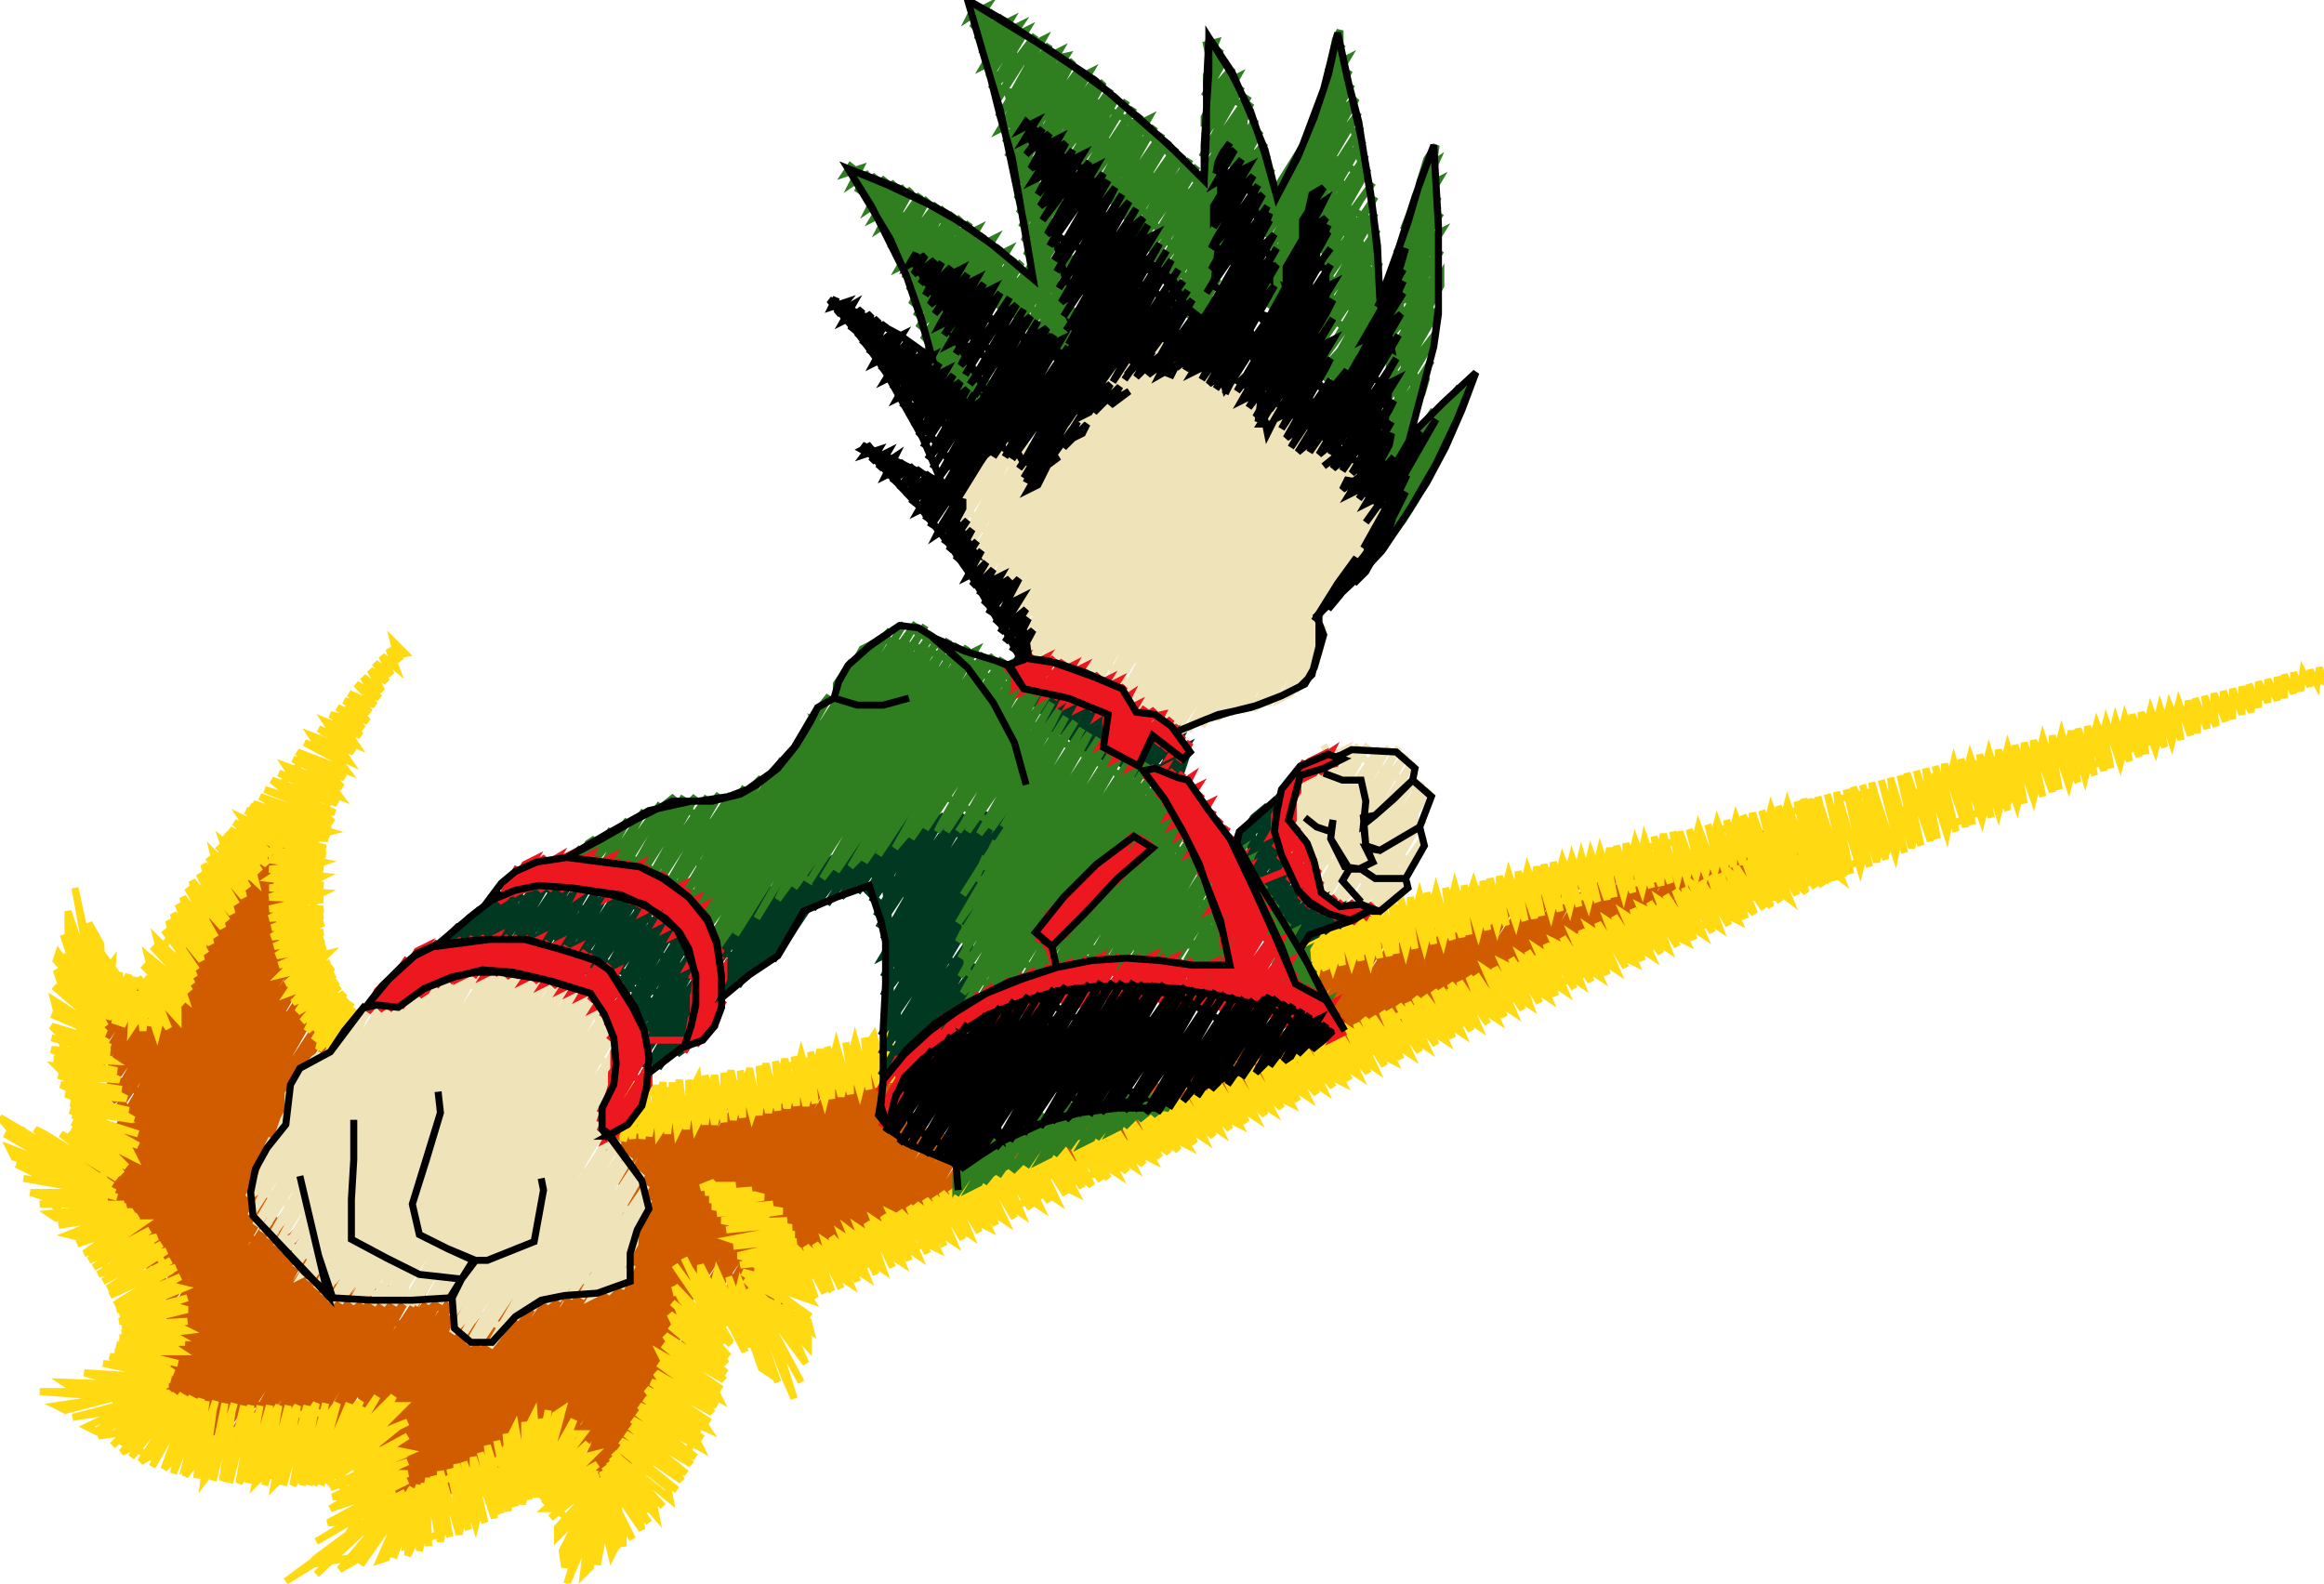 <svg version="1.1" xmlns="http://www.w3.org/2000/svg" xmlns:xlink="http://www.w3.org/1999/xlink" xmlns:ev="http://www.w3.org/2001/xml-events" width="992" height="676" viewBox="-496 -338 992 676"><path d="M -351,109 -355,112 -359,115 -355,112 -351,109 -359,115 -369,135 -377,156 -386,178 -394,199 -403,220 -386,232 -375,239 -355,241 -340,241 -327,247 -322,254 -321,263 -310,266 -289,257 -267,248 -252,240 -238,227 -221,209 -204,192 -188,174 -181,170 -157,166 -144,163 -129,144 -114,125 -126,118 -125,135 -118,140 -113,142 -95,151 -76,160 -52,151 -29,142 -6,134 18,125 41,116 65,107 88,97 110,87 133,78 156,68 179,58 202,48 225,38 248,28 271,18 279,23 262,30 250,23 235,32 227,44 209,34 203,48 192,59 171,47 168,45 170,64 158,74 137,62 127,56 137,79 123,88 105,78 85,66 71,76 88,103 72,94 65,89 68,100 60,104 71,110 54,117 42,111 25,118 36,125 19,132 11,127 7,125 -11,132 1,139 -16,147 -25,142 -28,139 -46,147 -33,154 -51,161 -57,157 -64,154 -73,157 -90,152 -91,155 -81,161 -68,169 -85,176 -89,173 -124,153 -159,133 -165,130 -158,151 -123,171 -120,191 -123,189 -156,169 -191,149 -209,139 -225,147 -190,167 -155,187 -154,205 -189,185 -223,165 -231,161 -230,169 -222,183 -188,203 -166,226 -182,218 -199,210 -202,213 -221,201 -234,194 -237,202 -220,219 -204,246 -219,237 -253,217 -262,212 -252,235 -218,255 -214,257 -208,261 -222,279 -234,298 -247,291 -257,278 -268,272 -282,272 -294,269 -313,264 -329,258 -336,254 -345,246 -360,233 -378,224 -384,240 -391,256 -400,271 -417,261 -426,239 -418,243 -384,263 -369,272 -360,258 -350,245 -343,250 -340,270 -337,290 -334,309 -338,290 -316,302 -299,295 -316,285 -350,265 -385,245 -420,225 -425,211 -430,202 -421,207 -386,227 -352,247 -317,267 -283,287 -275,282 -283,269 -318,249 -353,229 -387,209 -422,189 -457,169 -460,167 -464,165 -454,154 -423,171 -388,191 -354,211 -319,231 -285,251 -250,271 -246,273 -223,287 -215,274 -218,272 -251,253 -286,233 -319,214 -318,233 -341,230 -347,225 -357,214 -370,195 -383,177 -390,173 -424,153 -443,134 -449,121 -425,135 -391,155 -378,163 -392,137 -427,117 -457,87 -449,87 -428,99 -393,119 -365,135 -364,127 -394,101 -411,92 -428,82 -416,77 -407,68 -398,55 -391,38 -384,21 -372,27 -374,36 -374,44 -394,32 -398,47 -368,82 -397,65 -410,58 -395,83 -361,103 -357,105 -351,109 -356,116 -352,109 -350,106 -366,120 -382,134 -386,137 -390,157 -394,178 -399,198 -407,217 -399,225 -382,237 -361,241 -339,242 -331,242 -322,248 -318,257 -318,269 -298,261 -279,254 -259,246 -245,241 -232,245 -223,253 -213,249 -204,252 -211,269 -230,298 -218,276 -201,248 -205,250 -224,284 -239,306 -231,292 -211,257 -199,237 -218,265 -238,299 -244,307 -225,272 -205,238 -198,227 -211,245 -231,280 -245,300 -238,288 -218,253 -199,219 -205,226 -225,261 -244,294 -247,296 -232,268 -212,234 -199,212 -218,241 -238,276 -242,283 -249,294 -240,273 -233,251 -226,230 -221,219 -206,203 -191,186 -176,170 -172,174 -167,192 -166,211 -164,221 -164,228 -167,229 -162,220 -161,215 -168,226 -171,228 -164,215 -160,209 -171,223 -173,227 -168,205 -167,195 -164,186 -151,176 -137,168 -128,173 -114,171 -93,169 -77,166 -57,157 -36,149 -16,141 4,132 24,124 44,116 65,108 85,99 76,81 70,73 61,71 56,75 60,72 64,69 58,80 61,78 66,69 69,67 67,71 59,85 63,83 71,68 75,66 61,90 67,83 80,64 74,75 63,94 81,68 86,63 67,95 65,99 74,87 79,79 87,64 88,77 90,90 70,103 50,114 28,122 7,131 -15,140 -36,149 -57,158 -79,167 -102,170 -125,173 -132,172 -143,161 -159,164 -171,167 -188,167 -204,166 -219,169 -219,154 -222,147 -227,143 -239,141 -243,145 -239,142 -235,139 -239,146 -241,149 -235,142 -230,139 -239,153 -235,151 -229,140 -225,138 -234,152 -237,157 -227,144 -221,137 -235,162 -231,160 -219,139 -216,137 -227,156 -233,167 -220,148 -211,136 -213,141 -232,173 -234,176 -226,167 -205,135 -220,160 -235,186 -231,184 -213,152 -200,134 -206,145 -226,179 -239,201 -219,171 -200,139 -198,135 -186,150 -174,167 -157,164 -141,160 -135,169 -126,173 -102,170 -79,167 -57,157 -35,148 -12,139 10,130 32,121 54,112 76,104 97,96 117,88 138,81 158,73 178,65 199,57 219,49 239,41 260,33 280,24 284,24 286,20 282,23 278,26 283,17 279,20 272,29 274,25 280,14 277,16 269,30 266,32 276,13 272,17 260,34 265,24 271,14 259,32 253,37 266,16 262,18 251,37 247,39 258,21 260,17 252,28 241,42 245,35 255,19 251,21 239,42 235,44 249,20 244,24 229,47 238,31 244,21 231,39 223,50 225,46 238,23 235,25 220,50 217,52 231,28 233,24 224,35 211,55 218,43 227,26 211,50 205,57 222,27 217,31 198,60 211,39 216,29 204,46 192,62 197,54 211,30 191,60 186,65 204,35 206,31 197,42 180,67 190,50 200,33 183,58 174,70 177,65 195,34 190,39 170,69 168,73 183,46 189,36 177,54 162,75 170,61 184,37 163,69 156,78 158,74 176,42 178,39 170,50 150,80 163,57 173,40 156,65 144,83 149,73 167,42 163,46 143,80 137,85 156,53 162,43 149,61 131,88 143,69 157,44 136,76 125,91 129,84 149,49 151,46 142,57 124,88 119,93 136,65 146,47 129,72 113,96 122,80 140,49 135,53 115,88 107,98 109,95 129,61 135,50 122,68 101,101 115,76 129,52 108,84 95,103 102,91 122,57 124,53 115,64 95,99 89,106 108,72 118,54 102,80 83,109 95,87 113,56 108,60 88,95 76,111 81,103 101,68 108,57 95,76 75,109 70,114 88,83 102,59 81,91 64,116 74,99 94,64 97,60 88,72 68,106 58,119 61,114 81,79 91,62 74,87 54,118 52,121 65,99 60,103 46,124 54,110 59,101 47,118 40,126 42,123 53,103 50,105 37,127 34,129 45,109 47,106 40,114 28,132 34,121 41,108 27,129 22,134 35,111 32,113 19,135 15,137 27,117 29,113 20,125 9,139 13,133 23,116 8,137 3,142 17,118 12,123 -3,144 6,129 11,120 0,136 -9,147 -7,144 5,123 2,125 -12,148 -15,150 -1,125 -7,132 -21,152 -14,140 -7,128 -21,148 -27,155 -13,130 -17,132 -30,155 -33,157 -21,136 -19,132 -28,144 -40,160 -35,151 -25,135 -41,158 -46,162 -31,137 -36,142 -52,165 -41,147 -37,140 -48,155 -58,168 -55,163 -43,142 -47,144 -60,168 -64,170 -49,145 -55,151 -70,173 -62,159 -55,147 -69,166 -76,175 -74,172 -61,149 -65,151 -79,176 -82,178 -69,155 -67,152 -76,162 -88,180 -82,170 -73,154 -89,178 -94,183 -77,153 -82,158 -101,186 -89,166 -81,151 -96,174 -107,188 -103,181 -85,150 -89,154 -108,186 -113,191 -96,162 -89,149 -103,170 -119,194 -110,177 -92,147 -96,150 -116,185 -125,196 -123,193 -103,158 -96,146 -110,166 -131,199 -117,173 -100,145 -104,147 -123,181 -137,201 -130,189 -110,154 -104,143 -117,162 -137,196 -144,204 -141,200 -123,169 -108,142 -112,145 -130,177 -150,207 -137,185 -117,150 -111,139 -124,158 -144,192 -156,209 -150,200 -130,165 -111,131 -117,138 -137,173 -157,207 -162,212 -144,181 -124,146 -111,124 -131,154 -151,188 -171,223 -175,226 -157,196 -137,161 -117,127 -111,116 -124,134 -144,169 -164,203 -178,224 -171,211 -151,177 -131,142 -112,110 -117,115 -137,150 -157,184 -177,219 -182,222 -164,192 -144,157 -124,123 -118,112 -131,130 -151,165 -171,199 -185,221 -178,207 -158,173 -138,138 -124,113 -144,146 -164,180 -184,215 -189,219 -171,188 -151,153 -131,119 -129,115 -138,126 -158,161 -178,195 -193,217 -185,203 -165,169 -145,134 -135,117 -151,142 -171,176 -191,211 -196,215 -178,184 -158,149 -141,119 -146,124 -165,157 -185,191 -200,214 -192,199 -172,165 -152,130 -146,121 -158,138 -178,172 -198,207 -218,241 -238,276 -250,292 -245,284 -225,249 -205,214 -185,180 -165,145 -152,123 -172,153 -192,187 -212,222 -232,257 -253,289 -238,264 -218,230 -198,195 -178,161 -160,128 -158,125 -165,134 -185,168 -205,203 -225,237 -245,272 -256,287 -252,280 -232,245 -212,210 -192,176 -172,141 -163,126 -179,149 -199,183 -219,218 -239,253 -259,284 -245,260 -225,226 -205,191 -185,157 -169,127 -173,131 -192,164 -212,199 -232,233 -252,268 -263,284 -259,276 -239,241 -219,206 -199,172 -179,137 -174,128 -186,145 -206,179 -226,214 -246,249 -265,279 -268,283 -252,256 -232,222 -212,187 -192,153 -179,130 -199,160 -219,195 -239,229 -259,264 -273,284 -266,272 -246,237 -226,202 -206,168 -186,134 -184,131 -193,141 -213,175 -233,210 -253,245 -273,279 -280,288 -278,285 -259,252 -239,218 -219,183 -199,149 -190,132 -206,156 -226,191 -246,225 -266,260 -287,292 -273,268 -253,233 -233,198 -213,164 -195,133 -200,137 -219,171 -239,206 -259,241 -279,275 -294,296 -286,283 -266,248 -246,214 -240,202 -253,221 -273,256 -293,291 -300,299 -298,295 -280,264 -260,229 -245,204 -266,237 -286,271 -306,301 -293,279 -273,244 -253,210 -251,206 -260,217 -280,252 -300,287 -312,304 -307,294 -287,260 -267,225 -256,207 -273,233 -293,267 -313,301 -318,306 -300,275 -280,240 -262,209 -267,213 -287,248 -307,283 -324,309 -314,290 -294,256 -274,221 -268,211 -280,229 -300,263 -320,298 -330,311 -327,306 -307,271 -287,236 -273,212 -294,244 -314,279 -334,310 -336,314 -320,286 -300,252 -281,218 -279,214 -287,225 -307,259 -327,294 -342,316 -334,302 -314,267 -294,232 -287,221 -301,240 -321,275 -337,304 -341,306 -327,282 -307,248 -293,222 -296,224 -314,255 -334,290 -340,297 -321,263 -301,228 -295,218 -308,236 -328,271 -341,290 -334,278 -314,244 -297,214 -301,217 -321,251 -339,283 -343,285 -328,259 -308,224 -300,211 -314,232 -335,267 -344,280 -341,274 -321,240 -305,211 -309,214 -328,247 -347,276 -335,255 -315,220 -309,211 -321,228 -341,263 -349,272 -347,269 -328,236 -314,211 -335,243 -354,272 -342,251 -322,216 -318,211 -328,224 -348,259 -359,273 -355,266 -335,232 -323,211 -342,239 -362,271 -364,274 -349,247 -329,214 -327,210 -335,220 -355,255 -369,275 -362,262 -342,228 -331,210 -349,235 -369,270 -375,276 -355,243 -337,212 -335,208 -342,216 -362,251 -379,276 -369,258 -349,224 -339,207 -356,231 -376,266 -384,276 -382,273 -362,239 -343,206 -349,212 -369,247 -389,276 -376,254 -356,220 -347,205 -363,227 -383,262 -393,276 -389,270 -369,235 -351,204 -356,208 -376,243 -397,275 -383,250 -363,216 -355,203 -370,223 -390,258 -402,275 -396,266 -376,231 -359,201 -363,204 -383,239 -402,271 -406,274 -390,246 -370,212 -362,198 -376,219 -396,254 -410,273 -403,262 -383,227 -365,195 -370,200 -390,235 -410,269 -414,272 -397,242 -377,208 -367,191 -383,215 -403,250 -418,271 -410,258 -390,223 -372,192 -370,188 -377,196 -397,231 -417,265 -422,270 -404,238 -384,204 -373,185 -390,211 -410,246 -425,268 -417,254 -397,219 -377,185 -375,181 -384,192 -404,227 -424,261 -429,266 -411,234 -391,200 -378,178 -397,207 -417,242 -432,264 -424,250 -404,215 -384,180 -381,174 -391,188 -411,223 -431,257 -436,263 -417,230 -397,196 -377,161 -363,136 -366,138 -384,169 -404,203 -424,238 -429,242 -411,211 -391,176 -371,142 -352,108 -350,105 -358,115 -378,149 -398,184 -418,219 -427,231 -424,226 -404,192 -384,157 -364,122 -352,101 -371,130 -391,165 -411,199 -427,223 -418,207 -398,172 -378,138 -358,103 -355,98 -365,111 -385,145 -405,180 -424,214 -428,216 -411,188 -391,153 -371,118 -357,94 -378,126 -398,161 -418,195 -429,210 -425,203 -405,168 -385,134 -365,99 -360,90 -371,107 -391,141 -411,176 -431,206 -418,184 -398,149 -378,114 -362,87 -366,89 -385,122 -405,157 -425,191 -434,203 -432,199 -412,164 -392,130 -372,95 -364,82 -378,103 -398,137 -418,172 -437,201 -425,180 -405,145 -385,110 -366,77 -372,83 -392,118 -412,153 -432,187 -440,198 -438,194 -419,160 -399,126 -379,91 -368,72 -385,99 -405,133 -425,168 -443,195 -432,176 -412,141 -392,106 -372,72 -369,67 -379,79 -399,114 -419,149 -439,183 -446,192 -444,189 -426,156 -406,122 -386,87 -370,61 -374,63 -392,95 -412,129 -432,164 -449,189 -439,172 -419,137 -399,102 -379,68 -371,53 -386,75 -406,110 -426,145 -446,179 -452,186 -432,152 -412,118 -392,83 -373,49 -371,46 -379,56 -399,91 -419,125 -439,160 -455,183 -446,168 -426,133 -406,98 -386,64 -371,38 -375,40 -393,71 -413,106 -433,141 -453,175 -457,180 -439,148 -419,114 -399,79 -379,44 -370,28 -386,52 -406,87 -426,121 -446,156 -460,176 -453,164 -433,129 -413,94 -393,60 -373,25 -368,16 -380,33 -400,67 -420,102 -440,137 -459,171 -461,174 -453,154 -461,164 -455,152 -460,160 -465,169 -453,152 -446,144 -448,148 -462,172 -451,153 -439,134 -428,116 -418,96 -408,77 -421,88 -433,99 -439,96 -452,86 -457,83 -460,88 -456,86 -453,84 -459,95 -456,93 -452,86 -448,84 -454,94 -458,101 -448,87 -443,83 -457,108 -454,105 -438,82 -447,98 -456,113 -440,90 -432,80 -434,84 -452,114 -454,118 -447,109 -426,77 -440,102 -452,123 -433,94 -420,74 -427,86 -447,121 -450,127 -440,113 -420,79 -418,75 -412,67 -406,60 -407,52 -412,57 -407,48 -393,28 -407,52 -420,75 -438,110 -440,113 -420,79 -400,44 -380,13 -393,36 -413,71 -433,106 -448,132 -445,130 -427,98 -406,63 -386,29 -376,14 -380,21 -400,56 -420,90 -440,125 -446,136 -433,117 -413,83 -393,48 -372,15 -386,40 -406,75 -426,110 -446,144 -463,173 -459,171 -440,137 -420,102 -400,67 -380,33 -378,29 -370,16 -372,20 -370,16" fill="none" stroke="#d15c00" stroke-width="3" /><path d="M -386,8 -379,10 -372,12 -379,10 -386,8 -372,12 -359,17 -386,8 -359,17 -356,4 -376,-3 -366,-14 -358,-11 -352,-9 -347,-21 -357,-25 -347,-36 -342,-33 -337,-46 -328,-58 -323,-59 -328,-64 -327,-60 -325,-56 -330,-61 -327,-53 -333,-58 -331,-54 -329,-50 -336,-55 -333,-51 -331,-47 -338,-52 -335,-47 -333,-43 -341,-49 -338,-44 -334,-40 -344,-46 -339,-41 -336,-37 -347,-42 -342,-38 -338,-34 -346,-38 -349,-39 -342,-34 -339,-30 -352,-36 -346,-32 -341,-27 -351,-32 -355,-33 -345,-27 -342,-24 -357,-30 -355,-27 -346,-23 -344,-20 -356,-25 -360,-27 -348,-20 -345,-17 -363,-24 -361,-21 -349,-16 -347,-13 -358,-18 -366,-21 -351,-13 -348,-9 -369,-17 -366,-14 -352,-9 -349,-6 -361,-10 -371,-14 -353,-5 -350,-2 -374,-11 -372,-8 -354,-2 -351,2 -364,-3 -377,-8 -356,2 -352,5 -380,-5 -375,-1 -353,9 -367,4 -383,-1 -358,9 -354,13 -385,2 -378,6 -355,16 -369,11 -388,5 -360,17 -356,20 -387,9 -391,8 -356,20 -361,18 -356,20 -368,19 -370,42 -368,65 -362,85 -350,104 -344,99 -353,112 -344,99 -353,112 -361,101 -350,92 -355,83 -367,90 -368,77 -361,64 -365,64 -375,66 -377,53 -362,53 -362,42 -378,40 -372,29 -359,19 -363,18 -376,15 -359,18 -378,10 -375,11 -355,17 -359,18 -375,13 -379,14 -360,19 -356,20 -368,19 -380,18 -376,19 -357,24 -361,24 -376,20 -380,21 -361,26 -357,27 -370,26 -381,25 -377,26 -358,30 -361,31 -377,28 -381,29 -362,32 -358,33 -371,32 -381,33 -377,34 -358,36 -362,38 -378,35 -381,37 -362,39 -358,40 -372,40 -381,41 -358,43 -362,45 -378,44 -381,45 -362,46 -358,46 -373,48 -381,50 -358,50 -362,51 -377,52 -381,54 -363,53 -358,53 -372,55 -380,58 -358,56 -362,58 -377,60 -380,62 -362,60 -358,60 -372,63 -379,66 -358,63 -361,65 -375,68 -378,70 -361,67 -357,66 -370,71 -377,74 -356,69 -359,72 -373,75 -376,78 -359,74 -355,73 -369,78 -374,82 -354,75 -357,78 -371,83 -373,86 -357,80 -353,78 -366,85 -371,90 -352,81 -355,84 -367,91 -369,94 -354,85 -351,83 -362,92 -367,98 -349,86 -351,89 -363,98 -365,102 -351,91 -348,88 -357,98 -362,106 -346,90 -348,94 -359,106 -360,110 -347,96 -344,93 -352,104 -357,113 -354,110 -343,95 -344,99 -354,113 -354,117 -343,101 -341,97 -343,101 -341,97" fill="none" stroke="#ffd911" stroke-width="3" /><path d="M -236,130 -235,138 -225,137 -235,138 -236,130 -235,138 -211,135 -187,130 -163,125 -140,120 -117,113 -116,105 -114,120 -118,110 -118,106 -130,120 -144,128 -148,114 -163,118 -160,131 -175,135 -177,126 -178,122 -191,134 -206,141 -207,127 -222,129 -221,144 -237,146 -236,134 -236,130 -238,126 -238,131 -238,151 -237,147 -236,130 -235,126 -235,146 -235,150 -233,138 -231,126 -231,130 -230,149 -229,146 -229,129 -227,126 -227,144 -226,148 -225,138 -224,125 -223,129 -222,148 -221,144 -222,129 -220,125 -219,147 -217,138 -216,125 -216,129 -215,146 -213,143 -214,128 -213,124 -211,146 -210,137 -209,124 -209,128 -207,145 -205,141 -207,127 -206,123 -203,144 -202,136 -202,123 -201,127 -199,143 -197,139 -200,126 -198,122 -195,142 -194,135 -195,121 -194,125 -191,142 -190,138 -192,125 -191,121 -187,141 -187,133 -187,120 -186,124 -183,140 -182,136 -185,123 -184,119 -179,139 -179,131 -180,119 -179,123 -175,138 -174,135 -177,122 -176,118 -172,138 -171,130 -172,117 -171,121 -168,137 -167,133 -170,120 -169,116 -164,136 -164,128 -165,115 -164,119 -160,135 -159,131 -162,118 -161,114 -156,134 -156,126 -157,113 -156,117 -152,134 -151,130 -155,116 -154,112 -148,133 -149,124 -150,111 -149,115 -144,132 -143,128 -147,114 -146,110 -141,131 -141,122 -143,109 -141,113 -137,130 -136,126 -140,112 -139,108 -133,129 -133,120 -135,107 -134,111 -129,128 -128,124 -132,110 -131,106 -125,127 -126,118 -127,105 -126,109 -121,126 -121,122 -125,107 -123,104 -118,125 -118,116 -119,102 -118,106 -115,124 -114,120 -116,105 -115,101 -116,105 -115,101" fill="none" stroke="#ffd911" stroke-width="3" /><path d="M 55,62 59,68 68,66 59,68 55,62 59,68 81,63 103,57 124,52 146,46 168,41 190,35 212,30 234,24 256,19 278,13 277,6 282,19 275,7 262,10 266,23 252,26 249,19 248,14 234,17 238,30 224,33 220,21 206,24 211,37 197,40 195,37 192,28 178,31 183,44 169,47 165,34 152,42 141,54 137,41 123,45 128,58 114,61 110,48 98,59 86,68 82,55 69,58 73,72 59,75 56,66 55,62 52,59 53,63 58,79 59,75 55,62 56,58 61,74 62,78 61,68 59,57 61,61 66,77 67,73 62,60 63,56 68,73 70,76 68,66 67,55 68,59 73,75 74,72 70,58 71,54 76,71 77,74 76,64 75,53 76,57 81,73 82,70 78,56 79,52 84,69 85,72 84,61 83,51 84,55 89,72 90,68 86,54 86,50 92,67 93,71 91,59 90,49 97,70 97,66 93,52 94,48 99,65 100,69 99,57 98,47 104,68 105,64 101,50 102,46 107,63 108,67 106,54 106,45 112,66 113,62 109,48 110,44 115,61 116,65 114,52 113,43 120,64 121,60 116,46 117,42 122,59 124,63 122,49 121,41 128,62 128,58 124,44 125,40 130,57 131,61 129,47 129,40 135,60 136,56 132,42 133,39 138,55 139,59 137,44 137,38 143,58 144,54 140,41 140,37 145,52 147,57 144,42 144,36 151,56 152,52 147,39 148,35 153,50 155,55 152,40 152,34 159,54 159,50 155,37 156,33 161,47 162,53 159,37 160,32 166,52 167,48 163,35 163,31 168,45 170,51 167,35 167,30 174,50 175,46 170,33 171,29 176,42 178,49 174,32 175,28 182,48 183,44 178,31 179,27 183,40 186,47 182,30 183,26 190,46 190,42 186,29 187,25 191,37 193,45 190,29 191,24 197,44 198,40 194,27 194,23 198,35 201,43 198,27 198,22 205,42 206,38 201,25 202,21 206,32 209,41 205,25 206,20 213,40 213,36 210,19 213,29 217,39 213,23 214,18 220,38 221,34 218,17 221,27 224,37 225,33 221,20 221,17 228,36 229,32 225,16 228,24 232,35 233,31 228,19 229,15 236,34 237,30 233,14 236,21 240,33 241,29 236,17 237,13 244,32 244,28 241,12 243,19 248,31 248,27 244,15 245,11 252,30 252,26 248,10 251,16 255,29 256,25 252,13 252,9 259,28 260,24 256,8 258,13 263,27 264,23 259,11 260,7 267,26 267,21 263,6 265,11 270,25 271,21 266,9 267,5 274,25 274,18 271,4 272,8 278,24 278,20 274,7 274,3 281,23 281,16 278,3 285,22 279,6 278,3 279,6 278,3 279,12 282,25 286,37 281,22 275,7 280,21 284,35 275,7 284,35 297,30 289,3 303,0 308,18 310,24 319,4 330,-7 337,14 350,8 344,-11 357,-14 361,-1 362,3 371,-13 383,-21 388,-7 401,-13 397,-24 410,-28 413,-18 426,-23 423,-31 437,-35 439,-28 451,-36 463,-42 464,-38 477,-44 492,-49 496,-47 494,-53 493,-46 490,-52 490,-45 487,-51 486,-43 483,-51 483,-46 483,-42 479,-50 479,-45 479,-40 478,-44 476,-49 476,-44 476,-39 472,-48 472,-43 472,-38 471,-41 468,-47 468,-41 468,-36 464,-46 465,-40 465,-34 463,-38 461,-45 461,-39 461,-33 457,-44 457,-38 457,-31 456,-35 453,-43 453,-36 454,-30 449,-42 449,-35 450,-28 448,-32 445,-41 446,-34 446,-27 441,-40 442,-33 442,-25 441,-29 438,-39 438,-31 439,-24 434,-38 433,-34 435,-22 434,-27 430,-37 429,-33 432,-25 431,-21 426,-36 425,-32 428,-19 426,-24 422,-35 421,-31 425,-22 424,-18 418,-34 418,-30 420,-16 419,-21 414,-33 414,-29 417,-19 417,-15 411,-32 410,-28 413,-13 411,-19 407,-31 406,-27 410,-16 409,-12 403,-30 402,-26 405,-10 404,-16 399,-29 398,-25 402,-13 402,-9 395,-28 395,-24 398,-7 396,-13 391,-27 391,-23 395,-10 394,-6 388,-26 387,-21 391,-4 388,-11 384,-25 383,-21 388,-7 387,-3 380,-24 380,-18 383,-1 381,-8 376,-23 375,-19 380,-4 380,0 372,-22 372,-16 376,2 373,-6 368,-21 368,-17 373,-1 372,3 364,-20 365,-13 368,5 366,-3 361,-19 360,-15 366,2 365,6 357,-18 357,-11 361,8 358,-1 353,-17 352,-13 358,5 357,9 349,-16 350,-8 354,11 351,2 345,-15 344,-11 351,8 350,12 341,-14 342,-6 346,14 343,4 338,-13 337,-9 343,11 343,15 334,-12 334,-3 339,17 336,7 330,-11 336,13 335,18 326,-10 327,-1 331,20 328,9 322,-9 328,16 328,21 318,-8 319,1 324,23 320,12 315,-7 321,19 320,24 311,-6 312,4 317,26 313,14 307,-5 314,22 313,27 304,0 303,-4 304,6 309,29 305,16 299,-3 306,25 305,30 297,2 295,-2 297,9 302,32 298,19 292,-1 299,29 298,33 289,4 288,0 289,11 294,35 290,21 284,1 291,31 291,36 281,6 280,2 282,13 287,38 283,23 276,3 284,34 283,39 274,8 272,4 276,8 272,4" fill="none" stroke="#ffd911" stroke-width="3" /><path d="M 279,21 282,27 274,31 265,35 274,31 282,27 274,31 252,41 229,50 206,60 183,69 160,78 138,88 115,97 92,107 69,116 47,125 25,134 3,143 -19,152 -41,161 -63,170 -85,179 -107,188 -129,197 -151,206 -156,200 -151,213 -154,199 -140,198 -124,202 -126,199 -130,189 -117,185 -112,198 -100,192 -105,180 -91,179 -75,182 -77,179 -81,170 -69,165 -63,177 -51,172 -57,160 -45,155 -39,167 -26,162 -29,158 -32,150 -20,145 -14,157 -1,152 -7,140 6,135 12,147 25,141 21,133 19,129 37,132 51,131 46,118 59,113 64,125 78,120 73,111 72,107 89,111 104,109 98,97 111,91 117,104 130,98 124,86 141,89 156,88 150,75 163,70 169,82 182,77 177,64 193,66 208,66 203,53 216,48 221,61 234,56 229,42 245,45 260,45 255,32 268,26 273,40 286,34 281,21 288,36 282,17 283,20 290,37 286,34 281,21 278,18 284,35 286,38 280,30 274,20 276,23 282,40 279,37 274,24 271,21 277,38 279,41 273,32 267,23 269,26 275,43 272,40 267,27 263,24 270,41 271,44 266,35 260,26 261,29 268,46 264,43 259,30 256,27 262,44 264,47 258,38 252,29 254,33 260,49 257,46 252,33 249,30 255,47 257,50 251,41 245,32 246,36 253,52 250,49 244,36 241,33 248,50 249,54 243,44 238,35 239,39 246,55 242,53 237,39 234,36 240,53 242,57 236,47 230,38 232,42 238,58 235,56 230,42 226,39 233,56 235,60 229,50 223,41 224,45 231,61 228,59 222,45 219,42 226,59 227,63 221,53 215,44 217,48 224,64 220,62 215,48 212,46 218,62 220,66 214,56 208,47 210,51 216,67 213,65 208,51 204,49 211,65 213,69 206,59 201,50 202,54 209,70 206,68 200,54 197,52 204,68 205,72 199,62 193,53 195,57 202,73 198,71 193,57 190,55 196,71 198,75 192,65 186,56 187,60 194,76 191,74 185,60 182,58 189,74 190,78 184,68 179,59 180,63 187,79 184,77 178,63 175,61 182,77 183,81 177,71 171,62 173,66 179,82 176,80 171,66 167,64 174,80 176,84 170,74 164,65 165,69 172,85 169,83 163,69 160,67 167,83 168,87 162,77 156,68 158,72 165,88 162,86 156,72 153,70 160,86 161,90 155,80 149,71 151,75 157,91 154,89 149,75 145,73 152,89 154,93 148,84 142,75 143,78 150,94 147,92 141,78 138,76 145,92 146,96 140,87 134,78 136,81 143,97 140,95 134,82 131,79 137,95 139,99 133,90 127,81 128,84 135,100 132,98 126,85 123,82 130,98 132,102 126,93 119,84 121,87 128,103 125,101 119,88 116,85 123,101 124,105 119,96 112,87 114,90 121,106 118,104 112,91 108,88 117,108 111,100 105,90 106,94 113,109 110,107 104,94 101,91 110,111 104,103 97,93 99,97 106,112 103,110 97,97 94,94 102,114 97,106 90,96 92,100 99,115 95,113 90,100 86,97 95,117 90,109 83,99 84,103 91,118 88,116 82,103 79,101 88,120 82,113 75,102 77,106 84,121 81,119 75,106 71,104 80,123 75,116 68,105 69,109 77,124 73,122 67,109 64,107 73,126 68,120 60,108 62,112 69,127 66,125 60,112 57,110 66,129 61,123 53,111 55,115 62,130 59,128 53,115 49,113 58,132 54,126 46,114 47,118 55,133 51,131 45,118 42,116 51,135 46,130 38,117 40,122 47,136 44,134 38,121 35,119 44,138 39,133 31,120 33,125 40,139 37,137 30,124 27,122 36,141 32,137 23,123 26,128 33,142 29,140 23,127 20,125 29,144 25,140 16,127 19,132 25,145 22,143 16,130 12,128 22,147 18,144 9,130 12,135 18,148 15,146 8,133 5,131 14,150 11,147 1,133 4,139 11,151 7,149 1,136 -3,134 7,153 3,150 -6,136 -3,143 3,154 0,152 -7,139 -10,137 -1,156 -4,153 -14,139 -10,146 -4,157 -8,155 -14,143 -17,140 -8,159 -12,156 -21,142 -17,150 -12,160 -15,158 -21,146 -25,143 -15,162 -19,159 -28,145 -24,153 -19,163 -22,161 -29,149 -32,146 -23,165 -26,162 -36,148 -31,157 -26,166 -36,152 -39,149 -30,168 -34,165 -43,151 -38,160 -34,169 -43,155 -47,152 -37,171 -41,169 -47,156 -50,154 -45,164 -41,172 -50,158 -54,155 -45,174 -48,172 -54,159 -57,157 -52,167 -48,175 -58,161 -61,158 -52,177 -55,175 -62,162 -65,160 -60,171 -56,178 -65,164 -68,161 -60,180 -63,178 -69,165 -72,162 -67,174 -63,182 -72,167 -76,164 -67,183 -70,181 -76,168 -79,165 -74,177 -71,185 -79,170 -83,167 -74,186 -78,184 -83,171 -87,168 -81,181 -78,188 -87,173 -90,170 -82,189 -85,187 -91,174 -94,171 -88,184 -85,191 -94,176 -97,173 -89,192 -92,190 -98,177 -101,174 -96,187 -93,194 -101,179 -105,176 -96,195 -100,193 -105,180 -108,177 -103,190 -100,197 -109,182 -112,179 -104,198 -107,196 -112,182 -116,180 -110,193 -108,200 -116,184 -119,181 -111,201 -114,199 -120,185 -123,183 -118,196 -115,203 -123,187 -126,184 -119,204 -122,202 -127,188 -130,186 -125,199 -122,206 -130,190 -134,187 -126,207 -129,205 -134,191 -137,189 -132,202 -130,209 -138,193 -141,190 -133,210 -136,208 -141,194 -144,192 -140,205 -137,212 -145,196 -148,193 -141,213 -144,210 -149,197 -152,194 -147,207 -144,214 -152,199 -155,196 -151,217 -154,210 -159,197 -156,200 -151,213 -148,216 -155,196 -165,196 -167,199 -164,217 -167,236 -180,225 -196,216 -198,236 -204,256 -212,276 -223,293 -234,306 -247,315 -250,301 -257,287 -262,282 -279,290 -296,300 -311,307 -330,313 -348,318 -340,305 -339,290 -340,279 -348,277 -371,279 -393,278 -415,275 -435,268 -452,256 -436,245 -430,232 -431,220 -439,202 -452,185 -465,171 -472,153 -464,154 -455,154 -451,147 -452,138 -459,120 -462,105 -462,86 -458,68 -450,85 -442,90 -432,91 -427,85 -418,65 -407,47 -395,30 -382,13 -374,14 -387,8 -374,14 -387,8 -395,18 -383,26 -392,38 -402,28 -407,43 -409,63 -413,59 -418,53 -426,66 -416,76 -421,88 -433,80 -436,83 -430,99 -445,96 -444,86 -443,82 -460,59 -453,91 -453,95 -468,69 -458,98 -453,109 -470,106 -463,122 -443,139 -457,137 -462,136 -451,150 -452,166 -483,147 -487,144 -479,159 -450,172 -470,171 -478,171 -466,184 -445,178 -440,183 -446,187 -457,195 -449,205 -431,194 -424,205 -444,217 -436,224 -420,233 -425,233 -441,235 -446,244 -425,246 -428,256 -446,256 -471,256 -435,260 -426,259 -443,278 -431,284 -419,261 -411,263 -416,284 -417,288 -402,277 -386,266 -387,270 -391,291 -377,292 -372,266 -358,265 -364,293 -354,287 -340,263 -349,278 -356,292 -340,279 -326,284 -352,295 -342,303 -326,301 -330,304 -361,327 -364,330 -341,326 -324,302 -320,300 -323,322 -309,317 -313,297 -302,292 -298,305 -296,311 -288,292 -278,277 -277,281 -273,300 -266,296 -265,269 -257,268 -265,297 -260,289 -244,291 -248,294 -259,305 -249,316 -241,297 -245,308 -251,330 -240,301 -240,296 -232,318 -231,313 -234,290 -225,300 -219,307 -225,286 -224,273 -204,285 -198,272 -219,262 -213,250 -198,258 -194,260 -199,242 -206,222 -201,226 -188,236 -199,211 -188,210 -178,233 -177,237 -173,220 -175,212 -154,231 -165,209 -177,199 -159,195 -170,181 -192,169 -191,168 -192,167 -197,169 -190,168 -182,168 -195,171 -188,171 -175,170 -179,171 -193,174 -189,175 -174,172 -170,173 -192,177 -187,178 -166,176 -177,178 -190,180 -168,178 -162,179 -188,183 -183,184 -160,183 -176,185 -186,187 -166,185 -158,186 -184,191 -181,192 -161,188 -157,189 -174,193 -183,194 -164,192 -156,192 -181,198 -177,199 -159,195 -155,196 -173,200 -180,202 -162,200 -153,200 -173,203 -169,204 -155,203 -152,206 -170,205 -174,205 -162,207 -151,211 -155,211 -179,205 -173,209 -152,214 -150,217 -173,209 -164,214 -150,224 -156,220 -178,208 -169,217 -151,226 -150,230 -169,217 -172,215 -167,219 -151,233 -151,237 -161,226 -173,214 -156,235 -152,244 -175,213 -169,224 -154,252 -166,230 -171,222 -163,240 -157,259 -161,250 -174,216 -176,212 -174,223 -164,252 -172,232 -180,210 -181,214 -170,243 -168,248 -171,246 -182,215 -185,207 -180,225 -177,236 -178,232 -190,205 -191,209 -179,235 -178,239 -189,218 -197,202 -197,206 -187,224 -186,228 -202,203 -204,199 -198,212 -184,235 -194,221 -208,202 -189,230 -184,236 -208,211 -198,226 -201,247 -209,268 -219,288 -231,303 -247,315 -251,299 -257,287 -260,283 -278,289 -294,299 -312,307 -330,313 -348,318 -340,304 -339,287 -340,278 -346,277 -368,279 -391,279 -413,276 -434,269 -452,256 -436,245 -430,230 -432,216 -442,197 -455,182 -466,169 -472,153 -455,154 -451,145 -455,132 -461,111 -462,90 -458,68 -449,85 -440,90 -431,91 -427,85 -418,65 -406,47 -394,29 -380,11 -369,13 -373,12 -389,6 -386,9 -374,14 -372,17 -388,10 -391,8 -382,14 -374,20 -393,11 -391,14 -379,20 -377,24 -392,15 -396,13 -386,21 -380,27 -398,16 -395,19 -384,27 -382,31 -396,21 -400,18 -390,27 -385,34 -401,21 -400,24 -388,34 -387,38 -400,26 -403,23 -395,33 -390,41 -405,26 -404,30 -393,41 -392,45 -404,31 -407,28 -401,38 -395,48 -397,45 -409,31 -408,35 -398,48 -397,52 -411,35 -407,43 -399,55 -402,52 -414,38 -413,42 -402,54 -401,58 -416,41 -412,48 -404,62 -408,57 -418,45 -417,49 -407,61 -406,65 -420,48 -418,53 -408,69 -413,62 -422,52 -421,56 -411,68 -410,72 -424,55 -423,60 -412,76 -419,67 -426,59 -415,74 -413,79 -429,63 -428,67 -416,78 -414,82 -425,72 -431,66 -418,80 -415,85 -433,70 -432,74 -418,85 -417,88 -430,78 -435,74 -423,86 -418,91 -434,80 -431,83 -420,93 -420,97 -431,85 -433,82 -428,91 -424,101 -426,98 -437,79 -435,83 -428,99 -429,103 -434,88 -435,84 -434,94 -435,102 -437,85 -437,89 -438,98 -440,101 -439,84 -438,79 -441,94 -444,100 -441,78 -443,82 -445,95 -447,99 -445,83 -445,77 -448,93 -450,97 -448,73 -451,77 -451,95 -451,91 -452,83 -453,65 -458,56 -452,91 -452,95 -459,64 -464,41 -458,74 -456,83 -467,51 -467,60 -452,96 -467,66 -469,61 -464,76 -457,88 -460,85 -471,69 -472,72 -457,89 -451,100 -472,76 -470,82 -455,98 -465,90 -473,83 -458,96 -451,103 -473,89 -472,93 -451,104 -456,102 -469,97 -474,95 -460,101 -450,107 -454,106 -474,100 -471,103 -453,107 -449,109 -470,106 -474,105 -460,109 -449,111 -453,111 -474,110 -470,112 -451,113 -448,115 -469,114 -473,114 -462,116 -446,119 -452,119 -472,117 -469,120 -449,121 -445,123 -471,121 -463,124 -444,127 -453,126 -470,125 -466,127 -446,129 -442,131 -468,129 -463,131 -441,136 -454,134 -466,133 -444,137 -439,140 -466,136 -462,138 -437,146 -455,141 -465,138 -446,146 -437,151 -465,141 -462,143 -441,152 -439,156 -457,147 -465,143 -449,153 -442,160 -466,145 -463,149 -447,159 -444,163 -460,152 -470,146 -453,159 -446,165 -477,146 -481,144 -472,152 -448,168 -464,158 -496,139 -491,145 -456,164 -453,166 -483,151 -494,146 -475,157 -461,164 -466,162 -492,152 -490,156 -461,164 -447,171 -451,170 -485,160 -489,159 -477,165 -454,170 -468,168 -486,165 -458,170 -446,173 -450,172 -483,171 -477,173 -450,174 -468,175 -479,176 -458,176 -443,176 -448,177 -475,180 -472,182 -442,177 -448,179 -467,184 -471,185 -457,183 -440,179 -447,181 -467,189 -463,190 -439,179 -442,182 -463,193 -454,190 -437,181 -444,186 -460,197 -456,196 -439,184 -435,184 -458,200 -449,196 -432,187 -440,192 -456,203 -434,191 -429,190 -454,206 -445,203 -427,193 -436,199 -452,209 -429,197 -425,196 -450,212 -441,209 -423,200 -432,205 -449,215 -425,204 -421,203 -447,219 -438,215 -419,207 -428,212 -446,221 -442,221 -422,211 -418,212 -442,222 -445,223 -435,221 -416,216 -425,219 -445,226 -441,226 -420,220 -416,221 -440,227 -444,228 -433,227 -416,226 -423,227 -444,231 -440,231 -420,228 -416,230 -441,233 -445,233 -432,234 -417,235 -422,235 -446,236 -442,238 -422,237 -419,239 -442,239 -447,239 -432,241 -420,244 -424,243 -449,241 -445,243 -425,246 -422,248 -443,245 -452,244 -433,248 -423,251 -427,250 -460,248 -453,250 -424,253 -443,253 -469,252 -466,254 -433,255 -425,256 -463,256 -479,256 -453,258 -441,257 -445,258 -472,262 -468,264 -441,257 -427,257 -461,266 -465,267 -452,265 -433,259 -442,263 -459,271 -455,273 -437,261 -433,260 -454,275 -447,274 -425,255 -438,269 -448,279 -430,263 -423,256 -444,282 -440,280 -421,257 -433,274 -440,284 -425,266 -418,257 -420,261 -436,286 -431,283 -416,258 -426,277 -431,288 -420,269 -414,258 -416,262 -426,289 -423,286 -412,259 -419,280 -422,291 -414,271 -410,259 -411,263 -417,292 -414,288 -408,260 -411,282 -412,293 -408,272 -404,260 -405,264 -409,294 -406,290 -400,261 -403,283 -405,294 -400,273 -396,261 -397,265 -401,294 -399,291 -392,262 -396,284 -398,295 -393,275 -389,262 -389,266 -394,295 -391,291 -385,262 -389,285 -390,295 -385,276 -381,262 -381,266 -387,295 -384,292 -379,265 -377,262 -381,287 -383,296 -377,277 -373,262 -374,268 -379,296 -376,293 -371,265 -369,262 -374,288 -375,296 -370,279 -365,262 -366,269 -371,296 -369,293 -363,264 -361,261 -366,289 -367,296 -362,280 -357,261 -359,271 -364,296 -355,265 -352,261 -360,291 -362,296 -356,282 -347,261 -351,273 -359,296 -346,264 -342,260 -352,283 -350,280 -335,258 -345,275 -356,293 -338,268 -328,258 -330,262 -347,283 -344,280 -328,262 -324,262 -341,279 -357,295 -332,273 -322,269 -326,271 -353,293 -346,288 -322,275 -336,284 -345,290 -327,281 -322,282 -352,295 -355,297 -343,293 -322,286 -333,291 -354,301 -350,301 -326,291 -322,291 -350,303 -355,306 -340,301 -322,294 -330,298 -356,312 -353,312 -328,298 -331,301 -346,311 -361,320 -337,306 -323,299 -328,302 -359,326 -374,337 -350,322 -333,307 -342,316 -361,334 -335,310 -326,302 -328,305 -351,332 -344,328 -327,305 -336,321 -342,330 -330,313 -320,297 -324,305 -334,328 -331,327 -320,297 -322,302 -327,323 -328,327 -324,316 -321,305 -321,309 -322,326 -320,322 -320,304 -317,296 -317,324 -315,316 -315,295 -314,306 -313,322 -314,298 -313,293 -308,320 -307,315 -311,292 -308,305 -304,318 -308,295 -308,290 -300,317 -299,312 -304,289 -300,303 -296,315 -301,292 -301,287 -293,313 -292,309 -298,286 -293,300 -289,312 -294,290 -294,284 -285,310 -285,305 -291,282 -286,298 -282,308 -287,288 -288,279 -279,307 -279,302 -284,277 -279,296 -276,305 -279,285 -280,274 -279,278 -273,304 -272,300 -278,275 -276,271 -272,294 -270,302 -272,284 -272,269 -271,274 -267,301 -266,297 -270,270 -268,266 -266,292 -266,296 -266,283 -262,264 -263,273 -265,289 -264,285 -259,266 -256,264 -264,293 -267,300 -260,284 -251,268 -254,276 -264,295 -262,292 -251,274 -247,274 -262,294 -267,300 -255,287 -245,278 -247,281 -265,302 -262,300 -247,284 -243,283 -258,298 -264,304 -250,292 -241,287 -263,306 -259,306 -244,292 -241,291 -253,303 -261,310 -245,297 -240,294 -258,314 -258,318 -255,315 -242,297 -245,300 -248,308 -256,324 -255,331 -245,300 -240,293 -251,328 -254,338 -246,319 -243,305 -244,309 -247,334 -244,331 -243,305 -241,298 -241,326 -241,330 -239,319 -240,302 -239,309 -235,326 -233,322 -240,302 -241,293 -230,322 -230,316 -238,299 -233,307 -226,319 -235,301 -239,290 -222,315 -223,310 -238,288 -226,303 -219,312 -231,294 -236,286 -216,309 -217,304 -235,284 -220,298 -213,305 -227,290 -234,282 -231,285 -210,302 -211,297 -232,280 -216,292 -207,298 -223,285 -231,277 -227,279 -205,294 -207,291 -229,274 -211,285 -203,291 -219,278 -227,271 -224,273 -201,287 -203,284 -223,271 -226,268 -207,279 -199,284 -215,272 -224,265 -221,267 -197,280 -199,276 -220,265 -223,262 -203,272 -196,276 -211,266 -221,259 -218,261 -194,272 -196,269 -217,259 -220,255 -200,265 -193,269 -208,259 -218,252 -214,253 -192,265 -194,262 -214,251 -216,248 -197,259 -190,262 -204,252 -215,244 -212,246 -189,259 -191,255 -212,244 -214,240 -193,252 -188,255 -201,246 -213,236 -208,239 -187,251 -189,248 -210,235 -212,232 -190,246 -186,248 -197,239 -210,228 -204,232 -186,244 -188,241 -208,227 -210,223 -188,239 -185,241 -192,233 -209,218 -199,226 -190,233 -205,217 -208,211 -207,215 -208,211" fill="none" stroke="#ffd911" stroke-width="3" /><path d="M -229,207 -235,207 -242,207 -235,207 -229,207 -242,207 -261,213 -268,217 -283,228 -298,219 -301,217 -304,206 -313,188 -319,175 -332,167 -347,176 -361,185 -375,192 -368,196 -335,215 -321,215 -335,198 -369,178 -375,175 -386,168 -381,154 -371,160 -336,180 -301,200 -270,218 -263,215 -268,202 -302,182 -337,162 -369,144 -372,142 -360,136 -346,121 -332,107 -315,96 -299,84 -282,73 -276,76 -241,96 -232,107 -237,116 -240,114 -275,94 -304,77 -315,79 -308,92 -274,112 -240,132 -238,143 -235,152 -238,150 -272,130 -307,110 -338,92 -343,98 -341,108 -306,128 -271,148 -237,168 -224,184 -227,191 -235,186 -270,166 -305,146 -339,126 -359,115 -365,119 -338,144 -304,164 -269,184 -234,204 -229,207 -231,212 -226,202 -232,209 -237,214 -225,193 -225,189 -239,213 -243,215 -233,198 -219,174 -222,176 -240,206 -248,216 -246,212 -226,179 -220,168 -233,187 -253,216 -240,194 -222,163 -227,167 -247,202 -258,217 -253,210 -233,175 -225,160 -240,183 -258,214 -263,218 -247,190 -227,156 -234,163 -254,198 -269,221 -260,206 -240,171 -230,153 -247,179 -267,213 -276,225 -274,221 -254,186 -234,153 -232,149 -240,159 -260,194 -280,228 -287,237 -285,233 -267,202 -247,167 -235,146 -254,175 -274,209 -292,236 -281,217 -261,182 -241,148 -234,136 -247,155 -267,190 -287,225 -296,236 -294,232 -274,198 -254,163 -235,130 -233,126 -241,136 -261,171 -281,205 -299,233 -288,213 -268,178 -248,144 -234,120 -237,122 -254,151 -274,186 -294,221 -303,231 -301,227 -281,194 -261,159 -241,124 -229,104 -248,132 -268,167 -288,201 -303,224 -295,209 -275,174 -255,140 -235,105 -231,99 -241,113 -261,147 -281,182 -301,216 -304,218 -288,190 -268,155 -248,120 -233,95 -237,97 -255,128 -275,163 -295,197 -309,218 -301,205 -281,170 -261,136 -241,101 -235,90 -248,109 -268,143 -288,178 -308,213 -314,218 -295,186 -275,151 -255,116 -237,85 -242,89 -262,124 -282,159 -302,193 -319,219 -308,201 -288,166 -268,132 -248,97 -239,80 -255,105 -275,139 -295,174 -315,209 -317,212 -320,218 -340,208 -349,203 -360,183 -374,165 -378,161 -381,153 -380,148 -384,156 -379,152 -373,141 -367,139 -356,142 -356,132 -358,121 -365,127 -365,118 -373,129 -373,133 -362,114 -359,112 -365,122 -375,140 -378,149 -358,115 -346,99 -351,107 -371,142 -390,173 -384,169 -364,134 -344,99 -335,87 -338,92 -358,126 -378,161 -389,181 -371,153 -351,119 -329,85 -327,81 -344,111 -364,146 -384,180 -387,185 -377,173 -357,138 -337,103 -320,77 -331,96 -351,130 -371,165 -384,188 -364,157 -344,123 -324,88 -315,76 -317,80 -337,115 -357,150 -377,184 -381,191 -371,177 -351,142 -331,107 -309,75 -324,100 -344,134 -364,169 -378,194 -357,161 -337,127 -317,92 -304,74 -310,84 -330,119 -350,154 -370,188 -375,197 -364,181 -344,146 -324,111 -304,77 -299,73 -317,104 -337,138 -357,173 -372,200 -369,198 -350,165 -330,131 -310,96 -294,72 -303,88 -323,123 -343,158 -363,192 -370,203 -357,185 -337,150 -317,115 -297,81 -289,71 -291,74 -310,108 -330,142 -350,177 -367,206 -363,204 -343,169 -323,135 -303,100 -283,70 -296,92 -316,127 -336,162 -357,196 -364,209 -350,189 -330,154 -310,119 -290,85 -278,69 -283,77 -303,112 -323,146 -343,181 -361,212 -356,208 -336,173 -316,139 -296,104 -277,73 -274,70 -290,96 -310,131 -330,166 -350,200 -358,215 -343,193 -323,158 -303,123 -283,89 -270,71 -276,81 -296,116 -316,150 -336,185 -355,218 -349,212 -329,177 -309,143 -289,108 -270,75 -266,72 -283,100 -303,135 -323,170 -343,204 -351,218 -336,197 -316,162 -296,127 -276,93 -263,73 -269,85 -289,120 -309,154 -329,189 -346,218 -342,215 -322,181 -302,147 -282,112 -263,78 -259,75 -276,104 -296,139 -316,174 -336,208 -342,218 -329,201 -309,166 -289,131 -269,97 -255,76 -262,89 -282,124 -302,158 -322,193 -337,219 -316,185 -296,151 -276,116 -255,81 -251,77 -269,108 -289,143 -309,178 -329,212 -333,219 -322,205 -302,170 -282,135 -262,101 -247,78 -255,93 -275,128 -295,162 -315,197 -328,219 -309,189 -289,155 -269,120 -249,85 -243,79 -262,112 -282,147 -302,182 -321,215 -323,219 -315,209 -295,174 -275,139 -255,105 -253,101 -241,80 -244,83 -241,80" fill="none" stroke="#efe3b9" stroke-width="3" /><path d="M -57,-54 -57,-60 -56,-65 -57,-60 -57,-54 -56,-65 -61,-80 -67,-95 -74,-110 -75,-94 -71,-92 -66,-89 -47,-74 -28,-59 -11,-43 -2,-35 8,-28 -4,-35 -38,-55 -63,-87 -39,-73 -5,-53 26,-35 47,-41 29,-51 -6,-71 -41,-91 -75,-111 -88,-127 -83,-133 -76,-129 -42,-109 -7,-89 28,-69 61,-50 52,-70 42,-91 33,-111 24,-131 14,-151 5,-172 -5,-192 21,-177 53,-158 57,-156 69,-138 66,-151 80,-143 90,-136 92,-124 92,-119 88,-121 56,-139 22,-159 -12,-179 -15,-181 -26,-169 -12,-161 23,-141 58,-121 84,-97 79,-92 59,-103 24,-123 -11,-143 -39,-160 -48,-148 -44,-145 -9,-125 25,-105 60,-85 64,-73 66,-64 61,-67 26,-87 -8,-107 -43,-127 -75,-146 -85,-132 -92,-120 -78,-140 -70,-150 -72,-146 -91,-114 -85,-120 -66,-150 -78,-128 -89,-110 -71,-136 -61,-150 -65,-143 -84,-109 -86,-106 -78,-116 -57,-149 -71,-124 -84,-102 -65,-132 -53,-147 -58,-139 -78,-105 -82,-98 -71,-112 -51,-146 -48,-149 -64,-120 -79,-95 -68,-110 -60,-122 -52,-138 -45,-154 -49,-154 -47,-158 -51,-152 -45,-157 -40,-163 -44,-155 -64,-120 -79,-94 -76,-96 -58,-128 -38,-161 -33,-167 -51,-135 -71,-101 -77,-90 -64,-108 -44,-143 -27,-168 -37,-151 -57,-116 -74,-87 -62,-105 -51,-122 -41,-139 -32,-157 -23,-175 -34,-173 -31,-178 -35,-172 -30,-176 -25,-181 -29,-173 -31,-170 -24,-178 -19,-183 -37,-151 -57,-116 -74,-87 -71,-89 -51,-124 -31,-158 -13,-185 -24,-166 -44,-131 -64,-97 -71,-84 -57,-104 -37,-139 -17,-174 -8,-185 -10,-181 -30,-147 -50,-112 -66,-86 -51,-97 -36,-107 -21,-118 -13,-116 -9,-116 1,-109 10,-106 21,-92 31,-87 49,-83 57,-83 74,-95 90,-108 90,-104 86,-96 80,-89 87,-102 93,-112 80,-94 67,-76 74,-87 93,-120 95,-124 87,-114 68,-81 66,-77 59,-83 46,-84 28,-88 21,-92 15,-102 9,-106 5,-108 -6,-114 -13,-116 -21,-118 -16,-138 -12,-158 -9,-175 -9,-192 -15,-191 -19,-191 -21,-187 -17,-190 -13,-193 -17,-186 -12,-191 -7,-196 -13,-185 -8,-190 -3,-195 -10,-181 -30,-147 -50,-112 -66,-86 -62,-88 -44,-120 -24,-154 -4,-189 1,-193 -17,-162 -37,-127 -57,-93 -65,-79 -50,-100 -30,-135 -10,-170 5,-192 -4,-177 -24,-143 -44,-108 -63,-74 -57,-81 -37,-116 -17,-150 3,-185 8,-190 -10,-158 -30,-123 -50,-89 -62,-69 -43,-96 -23,-131 -3,-166 12,-188 3,-173 -17,-139 -37,-104 -57,-69 -61,-62 -50,-77 -30,-112 -10,-146 10,-181 16,-186 -3,-154 -23,-119 -43,-85 -60,-55 -56,-58 -36,-92 -16,-127 4,-162 19,-185 10,-169 -10,-135 -30,-100 -50,-65 -58,-51 -43,-73 -23,-108 -3,-142 17,-177 23,-183 4,-150 -16,-115 -36,-81 -54,-50 -49,-54 -29,-88 -9,-123 11,-158 29,-185 17,-165 -3,-131 -23,-96 -43,-61 -50,-49 -36,-69 -16,-104 4,-138 24,-173 32,-182 30,-179 11,-146 -9,-111 -29,-77 -46,-48 -42,-51 -23,-84 -3,-119 18,-154 34,-179 24,-161 4,-127 -16,-92 -36,-57 -42,-47 -29,-65 -9,-100 11,-134 31,-169 37,-176 18,-142 -2,-107 -22,-73 -38,-45 -34,-48 -16,-80 4,-115 24,-150 40,-173 31,-157 11,-123 -9,-88 -29,-53 -34,-44 -22,-61 -2,-96 18,-130 38,-165 47,-176 45,-173 25,-138 5,-103 -15,-69 -30,-43 -11,-73 -9,-76 11,-111 31,-146 49,-173 38,-153 18,-119 -2,-84 -22,-49 -27,-41 -15,-57 5,-92 25,-126 45,-161 52,-169 50,-166 32,-134 12,-99 -8,-65 -23,-40 -2,-72 18,-107 38,-142 55,-166 45,-149 25,-115 5,-80 -15,-45 -19,-38 -8,-53 12,-88 32,-122 52,-157 57,-162 38,-130 18,-95 -2,-61 -17,-34 -14,-36 5,-68 25,-103 45,-138 60,-159 52,-145 32,-111 12,-76 -8,-41 -15,-30 -1,-49 19,-84 39,-118 59,-153 62,-155 45,-126 25,-91 5,-57 -12,-27 -8,-30 12,-64 32,-99 52,-134 66,-154 59,-141 39,-107 19,-72 -1,-37 -8,-26 6,-45 26,-80 46,-114 66,-149 71,-154 52,-122 32,-87 12,-53 -4,-25 0,-28 19,-60 39,-95 59,-130 76,-154 66,-137 46,-103 26,-68 6,-33 0,-24 13,-41 33,-76 53,-110 73,-145 80,-153 78,-150 59,-118 39,-83 19,-49 5,-24 26,-56 46,-91 66,-126 81,-148 73,-133 53,-99 33,-64 13,-30 11,-26 19,-37 39,-72 59,-106 79,-141 84,-144 66,-114 46,-79 26,-45 17,-28 33,-52 53,-87 73,-122 87,-142 80,-129 60,-95 40,-60 23,-31 28,-35 46,-68 66,-102 86,-137 91,-140 73,-110 53,-75 33,-41 29,-33 40,-48 60,-83 80,-118 90,-131 87,-125 67,-91 47,-56 34,-34 53,-64 73,-98 93,-129 80,-106 60,-71 41,-39 39,-35 47,-44 67,-79 87,-114 69,-80 68,-76 54,-52 45,-37 60,-60 69,-71 67,-67 51,-40 55,-42 69,-67 67,-59 60,-48 57,-43 60,-47 57,-43" fill="none" stroke="#efe3b9" stroke-width="3" /><path d="M 69,-20 73,-12 77,-3 81,6 77,-3 73,-12 82,7 90,26 98,45 91,41 58,22 71,3 83,-16 88,-13 92,-11 108,-2 108,16 89,5 66,-9 59,-5 90,23 100,29 105,31 98,45 102,44 105,38 101,43 96,47 103,35 99,36 100,29 92,25 104,22 102,28 108,30 110,26 93,52 103,34 112,19 96,42 88,52 90,48 109,15 112,12 103,23 84,51 96,30 114,-1 109,3 89,38 79,52 83,46 103,11 111,-4 96,19 74,52 89,26 108,-6 103,-1 83,34 71,50 76,42 96,7 107,-13 89,15 68,48 82,22 102,-12 104,-16 96,-5 76,30 65,45 69,38 89,3 101,-19 82,11 63,40 75,18 95,-16 97,-19 89,-9 69,26 61,35 63,31 82,-1 93,-19 75,7 60,30 69,14 88,-20 82,-13 62,22 57,26 75,-5 84,-20 68,3 55,23 62,10 78,-18 74,-16 55,17 52,19 68,-9 71,-15 61,-1 52,11 55,6 65,-12 59,-4 58,-8 54,-1 53,5 62,-10 65,-12 55,6 52,11 54,7 52,11" fill="none" stroke="#efe3b9" stroke-width="3" /><path d="M -197,74 -204,68 -212,61 -204,68 -197,74 -215,58 -233,41 -205,57 -196,80 -200,78 -232,59 -263,41 -267,39 -276,42 -265,57 -230,77 -224,81 -198,96 -210,107 -221,118 -207,108 -224,98 -219,89 -239,75 -260,61 -268,62 -284,64 -296,57 -308,67 -314,70 -309,64 -313,71 -307,64 -300,57 -308,70 -304,68 -296,54 -291,50 -303,70 -298,66 -283,43 -293,60 -298,69 -286,52 -276,39 -279,45 -293,68 -289,66 -273,38 -270,36 -286,64 -288,68 -279,56 -264,35 -272,49 -283,67 -265,41 -260,35 -278,66 -272,60 -255,35 -265,53 -274,67 -258,45 -250,35 -252,38 -270,68 -265,64 -246,35 -258,57 -266,70 -252,49 -242,36 -245,41 -262,71 -258,68 -238,37 -251,61 -258,73 -245,53 -233,38 -238,45 -254,74 -251,71 -229,38 -244,65 -251,75 -238,57 -226,40 -231,49 -247,77 -243,74 -226,44 -222,41 -238,69 -243,78 -231,61 -218,43 -224,53 -239,80 -236,78 -218,47 -215,45 -231,73 -237,83 -224,65 -211,47 -217,57 -234,87 -230,84 -212,52 -208,49 -224,77 -232,90 -217,69 -205,52 -210,61 -230,95 -223,88 -202,55 -217,81 -228,99 -210,73 -200,59 -203,65 -223,100 -226,104 -217,92 -197,63 -210,85 -225,110 -221,108 -203,77 -196,68 -198,71 -216,104 -224,117 -210,96 -194,73 -203,89 -221,120 -223,124 -216,116 -197,82 -194,80 -209,108 -215,118 -208,106 -200,97 -196,96 -203,109 -207,112 -196,93 -194,89 -203,100 -215,118 -209,108 -194,80 -190,78 -191,67 -177,57 -165,48 -150,39 -134,34 -121,47 -116,56 -111,66 -110,74 -112,91 -117,109 -112,111 -113,94 -116,92 -116,71 -117,50 -118,41 -124,31 -140,39 -147,42 -157,51 -163,59 -175,72 -188,85 -189,85 -190,66 -181,72 -176,75 -169,70 -163,65 -179,56 -167,45 -156,52 -149,47 -149,38 -153,36 -133,33 -112,38 -95,35 -79,28 -65,18 -74,12 -88,14 -84,24 -77,37 -79,44 -83,42 -117,22 -120,20 -116,40 -104,47 -82,59 -82,77 -114,58 -118,56 -116,65 -112,77 -109,79 -85,92 -82,94 -78,89 -83,93 -88,97 -79,81 -82,83 -90,98 -94,100 -81,78 -79,74 -88,86 -102,105 -95,93 -80,67 -83,69 -102,101 -112,115 -108,109 -88,74 -79,59 -95,82 -115,116 -120,121 -102,89 -82,55 -78,49 -89,62 -109,97 -120,112 -115,105 -95,70 -78,40 -75,35 -81,32 -97,29 -114,21 -132,31 -142,37 -149,43 -164,55 -176,62 -188,68 -192,66 -186,59 -193,72 -190,70 -181,54 -176,50 -185,65 -193,78 -178,57 -166,41 -171,49 -190,82 -192,85 -184,76 -164,42 -158,35 -178,69 -190,91 -171,61 -152,32 -164,53 -181,83 -160,49 -157,46 -146,30 -151,38 -171,73 -173,76 -164,65 -145,32 -140,28 -157,57 -166,72 -150,48 -134,25 -144,42 -149,50 -137,34 -127,21 -130,27 -143,48 -125,22 -120,17 -137,45 -130,38 -113,12 -123,31 -130,43 -117,23 -106,8 -110,15 -125,42 -122,40 -105,11 -101,9 -116,35 -124,47 -110,27 -97,9 -103,19 -122,53 -116,46 -97,13 -93,10 -110,39 -121,58 -103,31 -88,10 -96,23 -116,58 -119,63 -109,50 -89,16 -84,10 -103,43 -119,70 -115,68 -96,35 -79,10 -89,27 -109,62 -119,79 -102,54 -82,20 -74,9 -76,13 -96,47 -116,81 -119,87 -109,74 -89,39 -69,8 -82,31 -102,66 -119,96 -115,93 -95,58 -75,24 -64,7 -69,16 -89,51 -109,85 -120,104 -102,78 -82,43 -64,11 -60,9 -75,35 -95,70 -115,105 -120,112 -99,78 -78,44 -63,19 -58,14 -62,17 -58,14" fill="none" stroke="#003822" stroke-width="3" /><path d="M 33,24 38,33 43,41 38,33 33,24 45,46 60,62 52,58 49,40 50,22 46,19 39,15 37,32 47,37 52,40 60,45 76,54 75,58 79,51 74,56 69,60 75,50 71,52 66,61 62,63 69,52 71,48 63,58 54,69 57,65 68,46 64,48 56,63 52,65 62,47 64,44 56,54 50,61 61,41 58,43 51,55 48,57 56,42 59,37 49,50 45,53 57,33 53,35 46,47 43,49 49,38 55,28 51,30 44,43 41,45 53,23 49,26 38,41 42,34 52,17 49,19 40,35 36,37 49,15 52,9 42,22 34,33 36,29 54,-2 48,4 31,29 42,11 45,6 39,11 33,21 33,17 34,22 33,17" fill="none" stroke="#003822" stroke-width="3" /><path d="M 12,0 5,-6 -3,-11 -12,-13 -3,-11 5,-6 -3,-11 -12,-13 -21,-18 -20,-28 -46,-42 -51,-45 -40,-34 -21,-20 -9,-13 -2,-10 6,-12 -8,-21 -12,-18 -7,-26 -3,-28 -8,-20 -10,-17 3,-5 8,-8 11,-17 4,-6 1,-4 5,-11 10,-19 6,-17 1,-7 -3,-5 7,-22 3,-20 -7,-7 -2,-15 4,-25 0,-23 -7,-10 -11,-8 0,-27 -3,-24 -14,-9 -9,-19 -3,-29 -14,-14 -18,-11 -13,-19 -18,-16 -22,-12 -17,-21 -22,-17 -26,-14 -18,-28 -17,-32 -26,-18 -29,-16 -23,-27 -18,-36 -29,-20 -33,-18 -21,-38 -24,-36 -36,-20 -30,-31 -24,-41 -36,-24 -39,-22 -27,-43 -31,-40 -43,-24 -37,-35 -31,-44 -35,-42 -42,-29 -46,-27 -35,-45 -39,-43 -45,-32 -49,-30 -44,-39 -39,-46 -43,-44 -48,-35 -51,-33 -43,-47 -49,-42 -54,-36 -50,-43 -47,-48 -52,-44 -57,-40 -52,-49 -56,-46 -60,-43 -56,-49 -62,-47 -57,-47 -62,-47" fill="none" stroke="#003822" stroke-width="3" /><path d="M -76,-166 -82,-173 -88,-180 -82,-173 -76,-166 -88,-180 -93,-189 -100,-206 -106,-223 -100,-229 -88,-228 -74,-222 -62,-214 -56,-218 -51,-225 -53,-244 -57,-262 -61,-281 -45,-293 -31,-283 -20,-275 -8,-263 4,-251 18,-260 24,-266 27,-273 37,-271 43,-257 59,-260 74,-262 82,-244 87,-226 94,-208 97,-215 108,-210 106,-191 103,-171 101,-158 97,-145 105,-151 115,-151 110,-137 105,-123 109,-139 113,-136 118,-151 122,-165 119,-150 111,-154 105,-158 102,-160 99,-179 103,-177 109,-173 104,-193 101,-212 115,-204 113,-213 107,-221 112,-238 115,-256 112,-258 107,-244 116,-238 116,-221 102,-229 97,-215 93,-208 83,-196 72,-184 81,-179 87,-193 72,-202 72,-219 93,-207 88,-218 84,-234 79,-251 63,-252 46,-253 36,-272 35,-280 35,-293 25,-298 21,-300 24,-281 28,-279 42,-271 44,-260 47,-250 59,-263 64,-269 72,-286 78,-302 73,-305 68,-291 82,-282 86,-263 62,-277 59,-261 62,-259 89,-244 90,-226 70,-237 77,-252 67,-254 58,-255 57,-234 51,-214 48,-233 56,-228 57,-245 54,-247 42,-254 36,-267 24,-276 25,-263 20,-266 20,-255 8,-268 -5,-280 -10,-284 -45,-304 -76,-322 -70,-301 -44,-286 -9,-266 0,-260 25,-246 14,-235 3,-224 20,-214 -8,-248 -18,-253 -22,-256 -15,-271 -38,-279 -61,-287 -57,-276 -65,-281 -60,-261 -51,-255 -46,-235 -57,-241 -53,-229 -49,-216 -66,-226 -83,-237 -99,-248 -80,-233 -67,-221 -52,-211 -54,-222 -43,-216 -40,-197 -73,-216 -107,-236 -117,-241 -111,-230 -106,-218 -103,-216 -94,-202 -88,-190 -100,-197 -97,-186 -88,-175 -76,-166 -78,-163 -75,-168 -85,-183 -96,-201 -105,-220 -114,-239 -96,-235 -81,-227 -66,-217 -62,-214 -54,-213 -45,-210 -47,-221 -52,-239 -57,-259 -61,-279 -66,-299 -56,-297 -51,-297 -34,-287 -19,-274 -5,-260 8,-244 13,-248 13,-231 13,-214 16,-197 18,-200 20,-204 22,-211 16,-201 13,-199 24,-219 17,-211 10,-203 12,-207 26,-230 26,-234 12,-210 8,-208 17,-223 27,-240 10,-215 6,-212 24,-242 28,-250 17,-235 4,-216 10,-227 28,-258 24,-254 5,-222 1,-220 17,-246 28,-266 10,-239 -1,-224 3,-231 23,-266 26,-271 28,-277 32,-281 39,-267 45,-252 51,-245 57,-237 51,-219 46,-201 51,-210 52,-215 45,-207 47,-211 61,-235 61,-239 58,-234 46,-213 46,-217 51,-226 66,-251 62,-249 46,-221 52,-235 55,-247 63,-259 75,-269 78,-249 80,-229 81,-209 81,-189 85,-192 81,-178 73,-168 93,-202 95,-206 86,-195 81,-186 72,-169 82,-187 92,-207 103,-226 110,-247 116,-269 117,-276 113,-270 110,-260 114,-267 117,-269 113,-260 107,-250 103,-240 114,-259 118,-261 106,-241 100,-230 113,-249 118,-254 100,-222 93,-210 106,-229 112,-240 118,-250 106,-231 94,-210 81,-189 81,-213 80,-237 76,-261 74,-270 64,-281 72,-298 76,-318 76,-325 74,-321 73,-316 77,-319 73,-311 71,-308 71,-304 75,-311 79,-313 66,-291 71,-296 80,-308 78,-304 64,-279 57,-267 49,-254 51,-251 46,-249 40,-266 32,-281 27,-277 21,-295 20,-314 19,-319 23,-320 20,-312 25,-317 23,-312 19,-306 19,-301 24,-311 27,-313 18,-297 23,-301 30,-309 28,-305 18,-288 18,-284 28,-303 32,-305 23,-289 18,-280 30,-297 34,-301 17,-271 23,-277 37,-297 30,-285 17,-263 35,-291 38,-294 34,-286 34,-280 40,-265 46,-249 59,-259 73,-268 76,-261 79,-243 80,-225 81,-207 81,-189 90,-203 99,-217 109,-232 107,-212 105,-192 102,-172 99,-156 98,-139 113,-154 106,-136 99,-119 92,-101 103,-116 108,-124 119,-144 121,-151 101,-117 94,-108 96,-112 115,-144 131,-172 128,-170 109,-138 105,-136 121,-163 127,-173 114,-155 106,-146 108,-149 116,-163 103,-143 95,-135 107,-155 107,-159 94,-136 94,-140 101,-152 111,-170 113,-177 94,-145 95,-149 107,-171 115,-184 101,-163 95,-158 114,-190 117,-196 107,-183 96,-167 100,-175 118,-206 114,-202 96,-176 107,-194 119,-216 119,-220 100,-187 97,-181 97,-185 113,-214 119,-224 107,-206 97,-194 100,-198 119,-231 113,-225 98,-203 106,-218 119,-239 115,-237 99,-208 99,-212 113,-237 119,-247 106,-229 86,-195 69,-168 80,-187 94,-212 90,-210 73,-179 69,-176 86,-206 93,-219 79,-199 69,-185 73,-191 91,-222 93,-226 86,-218 69,-193 79,-210 92,-233 89,-231 72,-203 69,-197 69,-201 86,-230 92,-240 79,-222 69,-209 72,-214 91,-247 86,-241 69,-217 79,-234 91,-254 72,-226 68,-224 85,-253 90,-260 79,-245 68,-230 72,-238 88,-266 85,-264 70,-239 67,-237 78,-257 87,-272 72,-249 66,-244 84,-275 86,-278 78,-269 66,-251 71,-261 85,-284 65,-253 46,-225 58,-246 78,-280 84,-290 71,-273 51,-238 45,-232 65,-265 83,-296 78,-292 58,-257 44,-237 51,-250 71,-284 81,-302 64,-277 45,-244 42,-242 58,-269 78,-304 80,-308 59,-274 49,-258 44,-249 40,-247 44,-254 48,-261 43,-257 39,-252 47,-266 42,-261 36,-256 38,-259 45,-272 42,-270 37,-262 34,-260 42,-274 44,-277 37,-269 31,-263 42,-282 39,-280 32,-269 29,-267 37,-281 40,-287 30,-273 9,-239 -1,-224 3,-231 23,-266 38,-292 35,-290 17,-258 -4,-227 10,-250 18,-264 3,-243 -6,-231 -4,-235 15,-267 10,-262 -9,-235 3,-254 12,-270 -4,-247 -11,-238 -9,-242 9,-272 3,-266 -14,-241 -4,-258 6,-275 -11,-251 -17,-245 1,-275 3,-278 -4,-270 -19,-248 -11,-262 0,-281 -18,-255 -22,-251 -5,-281 -3,-284 -11,-274 -25,-254 -18,-266 -6,-287 -10,-285 -24,-259 -28,-257 -11,-286 -9,-289 -18,-278 -31,-260 -25,-270 -12,-292 -30,-265 -34,-263 -18,-290 -15,-295 -25,-282 -37,-266 -32,-274 -19,-297 -22,-295 -37,-270 -40,-268 -25,-294 -22,-300 -32,-286 -43,-271 -39,-278 -25,-303 -28,-301 -43,-275 -46,-273 -32,-298 -28,-305 -39,-290 -49,-276 -46,-282 -31,-307 -35,-305 -49,-280 -53,-278 -39,-302 -35,-309 -46,-294 -56,-281 -52,-286 -38,-312 -41,-310 -56,-285 -59,-283 -46,-306 -41,-314 -55,-311 -67,-315 -76,-322 -81,-333 -79,-337 -82,-331 -79,-333 -75,-335 -81,-326 -75,-331 -72,-333 -79,-321 -74,-326 -68,-331 -74,-322 -77,-315 -69,-327 -65,-329 -76,-310 -72,-312 -65,-325 -61,-327 -67,-318 -74,-305 -62,-323 -58,-325 -73,-300 -67,-306 -54,-323 -60,-314 -71,-294 -55,-319 -51,-321 -66,-294 -70,-288 -60,-302 -48,-319 -53,-310 -69,-283 -65,-285 -48,-314 -44,-316 -59,-290 -67,-277 -53,-298 -41,-314 -46,-306 -66,-271 -59,-279 -55,-282 -64,-266 -61,-268 -57,-275 -54,-277 -59,-267 -63,-260 -60,-262 -56,-269 -52,-271 -62,-253 -59,-255 -51,-266 -53,-262 -61,-247 -58,-249 -53,-258 -49,-260 -58,-245 -60,-241 -52,-251 -48,-255 -59,-235 -56,-237 -50,-247 -46,-249 -52,-240 -58,-229 -55,-231 -48,-242 -45,-244 -57,-223 -52,-228 -43,-238 -45,-235 -55,-219 -51,-204 -45,-193 -37,-185 -35,-188 -38,-187 -42,-185 -36,-195 -41,-191 -45,-188 -43,-191 -37,-201 -43,-196 -48,-190 -38,-207 -44,-201 -51,-193 -49,-196 -39,-214 -43,-212 -51,-197 -54,-195 -44,-213 -40,-220 -51,-205 -58,-198 -41,-226 -45,-224 -61,-200 -51,-217 -42,-233 -58,-209 -64,-203 -45,-235 -43,-238 -55,-222 -64,-207 -67,-205 -59,-219 -57,-223 -65,-213 -71,-207 -60,-226 -63,-224 -71,-211 -74,-209 -65,-225 -63,-228 -72,-217 -78,-211 -66,-231 -70,-229 -78,-215 -81,-213 -72,-229 -69,-233 -79,-221 -85,-215 -72,-236 -76,-234 -85,-219 -88,-217 -79,-233 -76,-238 -86,-225 -92,-218 -79,-240 -83,-238 -92,-222 -96,-220 -86,-237 -82,-243 -93,-229 -99,-221 -86,-245 -89,-243 -100,-225 -103,-223 -93,-241 -89,-247 -100,-233 -103,-227 -105,-224 -108,-241 -116,-253 -128,-263 -133,-267 -135,-264 -129,-266 -132,-260 -129,-262 -125,-264 -128,-261 -130,-256 -126,-260 -122,-263 -127,-253 -123,-257 -118,-262 -121,-257 -125,-249 -122,-251 -117,-258 -114,-260 -123,-245 -119,-247 -114,-256 -110,-258 -114,-253 -120,-241 -117,-243 -110,-255 -107,-257 -118,-237 -113,-241 -103,-255 -107,-249 -116,-232 -113,-234 -103,-251 -100,-253 -112,-231 -114,-228 -107,-237 -96,-251 -100,-245 -112,-224 -108,-226 -96,-247 -93,-249 -106,-225 -110,-219 -100,-233 -102,-225 -108,-214 -104,-217 -100,-221 -107,-208 -102,-212 -98,-216 -105,-203 -99,-210 -95,-212 -104,-198 -99,-203 -93,-208 -99,-198 -102,-193 -99,-195 -95,-202 -91,-204 -101,-187 -97,-189 -92,-197 -89,-199 -92,-194 -99,-182 -95,-184 -90,-193 -87,-195 -97,-178 -92,-182 -85,-191 -87,-187 -94,-175 -90,-177 -86,-184 -83,-186 -91,-173 -85,-178 -80,-182 -87,-170 -83,-174 -78,-178 -84,-168 -80,-171 -76,-173 -81,-165 -78,-167 -74,-169 -78,-163 -77,-167 -78,-163" fill="none" stroke="#2f7e20" stroke-width="3" /><path d="M -106,-69 -97,-64 -89,-59 -97,-64 -106,-69 -89,-59 -79,-54 -67,-53 -68,-53 -61,-43 -76,-50 -87,-55 -102,-61 -118,-65 -106,-58 -71,-38 -37,-18 -2,2 12,19 19,32 -1,20 -36,0 -70,-20 -105,-40 -130,-55 -135,-49 -104,-22 -69,-2 -34,18 0,38 6,41 28,54 8,56 -12,61 -32,68 -51,76 -69,85 -83,77 -84,59 -64,70 -49,79 -31,72 -66,52 -79,36 -76,29 -67,34 -32,54 0,73 3,75 16,76 29,78 1,56 -33,36 -44,30 -66,17 -67,34 -69,51 -65,30 -62,9 -58,-12 -66,0 -73,13 -103,-4 -137,-24 -148,-30 -136,-6 -118,22 -135,12 -166,-6 -168,10 -153,36 -167,28 -202,8 -206,6 -214,8 -201,26 -179,56 -199,44 -234,24 -238,22 -254,30 -260,32 -255,28 -259,34 -254,29 -248,24 -254,34 -251,32 -245,22 -242,20 -249,33 -245,30 -235,16 -238,22 -245,33 -233,18 -228,12 -240,34 -236,31 -221,8 -231,26 -236,35 -224,19 -214,5 -218,11 -232,36 -213,6 -208,2 -224,30 -228,37 -218,23 -204,2 -211,15 -224,38 -204,7 -199,2 -217,34 -221,40 -211,27 -194,2 -204,19 -217,42 -197,11 -189,1 -191,5 -210,38 -214,44 -204,31 -184,1 -197,23 -210,46 -190,15 -178,-2 -183,8 -203,42 -207,48 -197,35 -177,0 -171,-6 -190,27 -204,52 -183,19 -162,-14 -177,12 -197,46 -201,55 -190,39 -170,4 -150,-31 -142,-41 -144,-37 -163,-4 -183,31 -199,58 -195,56 -176,23 -156,-12 -138,-40 -150,-19 -170,16 -190,50 -196,61 -184,42 -171,25 -161,11 -152,-8 -144,-27 -135,-47 -135,-52 -139,-46 -139,-42 -136,-46 -128,-61 -124,-63 -130,-54 -150,-19 -170,16 -190,50 -197,62 -183,43 -163,8 -143,-27 -123,-61 -116,-69 -136,-34 -156,0 -176,35 -195,67 -189,62 -169,27 -149,-8 -129,-42 -110,-72 -123,-50 -143,-15 -163,20 -183,54 -190,67 -176,47 -156,12 -136,-23 -116,-57 -105,-72 -109,-65 -129,-30 -149,4 -169,39 -182,61 -163,31 -143,-4 -123,-38 -101,-71 -116,-46 -136,-11 -156,24 -173,54 -152,20 -149,16 -129,-19 -109,-53 -98,-68 -102,-61 -122,-26 -142,8 -162,42 -164,46 -156,35 -136,1 -116,-34 -95,-66 -109,-42 -129,-7 -149,28 -157,41 -142,20 -122,-15 -102,-49 -91,-65 -95,-57 -115,-22 -135,12 -151,39 -131,8 -129,5 -109,-30 -87,-63 -102,-38 -122,-3 -142,32 -145,37 -135,24 -115,-11 -95,-45 -83,-62 -88,-53 -108,-18 -128,16 -139,34 -122,9 -102,-26 -84,-58 -80,-60 -95,-34 -115,1 -133,32 -128,27 -108,-7 -88,-41 -76,-59 -82,-49 -102,-14 -122,20 -127,30 -115,13 -95,-22 -76,-55 -72,-58 -88,-30 -108,5 -121,27 -101,-3 -81,-37 -68,-57 -75,-45 -95,-10 -114,24 -108,17 -88,-18 -68,-53 -64,-55 -81,-26 -101,9 -107,20 -94,1 -74,-33 -61,-53 -68,-41 -88,-7 -101,16 -81,-14 -61,-48 -58,-50 -74,-22 -94,13 -96,17 -87,5 -67,-29 -55,-47 -61,-37 -81,-3 -92,17 -74,-10 -56,-42 -52,-44 -67,-18 -85,14 -87,17 -81,9 -61,-25 -49,-41 -54,-33 -74,2 -83,17 -67,-6 -47,-38 -60,-14 -78,18 -74,13 -54,-21 -44,-35 -47,-29 -67,6 -73,16 -60,-2 -41,-32 -53,-10 -68,15 -47,-17 -37,-30 -40,-25 -60,10 -64,16 -61,22 -56,30 -65,33 -75,32 -71,21 -73,25 -85,44 -67,17 -45,-17 -37,-30 -40,-25 -60,10 -80,44 -87,56 -73,37 -53,2 -34,-27 -46,-6 -66,29 -85,60 -87,64 -80,56 -60,21 -40,-13 -31,-25 -33,-21 -53,14 -73,48 -86,71 -66,41 -46,6 -27,-23 -40,-2 -60,33 -80,68 -86,79 -73,60 -53,25 -33,-9 -24,-21 -26,-17 -46,18 -66,52 -85,86 -79,79 -59,45 -39,10 -20,-19 -33,2 -53,37 -73,72 -85,93 -66,64 -46,29 -26,-5 -17,-17 -19,-13 -39,22 -59,56 -78,89 -80,92 -72,83 -52,49 -32,14 -13,-15 -26,6 -46,41 -66,76 -74,90 -59,68 -39,33 -19,-1 -10,-13 -12,-9 -32,26 -52,60 -68,87 -48,56 -46,53 -26,18 -6,-12 -19,10 -39,45 -59,80 -62,85 -52,72 -32,37 -12,3 -3,-9 -5,-5 -25,30 -45,64 -57,84 -39,57 -19,22 0,-6 -12,14 -32,49 -51,83 -45,76 -25,41 -5,7 3,-3 1,0 -18,34 -38,68 -46,81 -32,61 -12,26 5,0 -5,18 -25,53 -41,80 -20,49 -18,45 2,11 8,4 -11,38 -31,72 -36,79 -25,65 -5,30 10,8 2,22 -18,57 -31,79 -11,49 9,15 12,12 -5,42 -24,75 -26,78 -18,69 2,34 15,16 9,26 -11,61 -21,78 -4,53 14,22 17,20 2,46 -16,78 -11,73 9,38 19,24 16,30 -4,65 -11,78 3,57 21,29 9,50 -7,78 9,66 21,63 29,65 34,70 34,75 28,81 35,69 30,73 24,81 34,63 30,65 23,78 19,80 30,62 32,58 23,69 15,80 17,76 31,53 27,55 14,77 11,79 23,58 29,48 17,65 7,79 10,73 27,43 23,46 2,78 16,54 25,38 10,61 -2,78 3,69 21,37 23,33 16,42 -3,74 -7,78 9,50 21,29 30,25 38,40 45,55 50,71 54,73 62,78 55,65 45,51 36,37 30,25 30,25 32,21 28,28 31,27 34,25 30,33 33,31 37,29 32,37 36,35 39,33 34,41 38,39 42,37 38,42 36,46 40,43 44,40 39,50 42,47 46,44 44,48 41,54 45,51 49,48 42,59 47,56 51,52 44,64 49,60 54,56 46,69 52,62 56,60 48,74 53,69 58,64 52,74 50,79 53,77 57,70 61,68 51,84 55,82 62,70 63,82 70,90 68,94 71,89 65,92 69,85 65,88 61,91 65,84 67,80 62,85 58,89 65,76 62,78 58,85 54,87 59,78 63,72 54,83 52,86 56,83 52,86" fill="none" stroke="#2f7e20" stroke-width="3" /><path d="M -2,134 -12,135 -22,137 -12,135 -2,134 -23,137 -43,141 -63,149 -82,157 -73,163 -56,155 -66,149 -50,141 -41,146 -38,148 -20,141 -31,135 -17,133 -2,134 2,135 4,132 0,135 -4,138 0,131 -5,136 -10,140 -6,134 -4,130 -11,138 -16,143 -8,130 -12,132 -18,143 -22,145 -13,129 -19,137 -28,148 -26,144 -17,130 -21,132 -30,148 -34,150 -22,130 -27,134 -40,152 -33,141 -27,131 -40,148 -46,155 -33,132 -36,134 -48,155 -52,157 -40,137 -38,133 -47,144 -58,160 -53,152 -44,135 -59,157 -64,162 -50,138 -55,142 -70,164 -60,148 -56,140 -67,156 -76,167 -74,163 -63,144 -66,146 -78,167 -82,169 -69,147 -75,153 -88,172 -81,159 -76,151 -79,153 -88,168 -88,164 -83,155 -87,158 -82,156 -87,158" fill="none" stroke="#2f7e20" stroke-width="3" /><path d="M -222,129 -225,134 -228,138 -225,134 -222,129 -228,138 -236,133 -230,118 -229,107 -232,95 -238,89 -256,79 -274,74 -289,72 -300,73 -309,78 -319,85 -328,80 -315,70 -309,74 -303,77 -290,74 -276,76 -293,66 -275,69 -257,69 -242,78 -237,81 -234,83 -227,94 -222,107 -234,100 -231,109 -232,118 -221,124 -228,138 -229,143 -219,125 -219,121 -221,124 -233,146 -237,148 -228,132 -219,117 -234,140 -240,145 -221,113 -219,109 -228,120 -232,128 -240,141 -237,132 -234,122 -233,105 -238,90 -243,82 -265,72 -281,68 -304,68 -320,71 -332,82 -335,85 -337,90 -339,94 -331,84 -322,71 -325,76 -334,93 -331,91 -318,68 -314,66 -330,93 -325,88 -309,64 -318,80 -325,92 -311,72 -304,64 -306,67 -317,87 -314,85 -302,65 -299,63 -310,83 -304,76 -294,62 -297,69 -304,81 -301,79 -292,64 -289,62 -299,79 -295,77 -288,64 -284,62 -290,73 -294,79 -284,65 -279,62 -289,78 -285,76 -278,64 -275,62 -282,75 -285,78 -277,69 -270,62 -280,79 -277,77 -270,65 -266,63 -276,79 -270,73 -262,64 -264,68 -272,80 -268,78 -262,67 -258,65 -268,81 -263,77 -254,66 -256,70 -264,82 -260,80 -254,69 -250,67 -260,83 -256,80 -246,68 -249,73 -256,84 -252,82 -246,72 -243,70 -252,85 -248,83 -239,72 -242,77 -248,87 -244,85 -239,76 -236,74 -244,89 -241,87 -237,79 -233,77 -235,81 -242,92 -238,90 -234,83 -231,81 -239,96 -235,93 -228,85 -230,88 -237,100 -234,98 -229,91 -226,89 -233,102 -236,106 -228,97 -224,93 -234,111 -234,116 -225,100 -222,98 -228,109 -235,120 -235,124 -223,104 -220,102 -235,128 -240,137 -228,120 -223,112 -219,106 -223,109 -219,106 -201,106 -195,97 -194,84 -196,69 -200,58 -211,48 -233,42 -256,37 -267,37 -282,42 -270,38 -259,38 -268,33 -255,33 -241,31 -213,47 -202,54 -195,58 -190,78 -198,73 -191,94 -191,100 -199,108 -187,89 -193,94 -204,111 -200,102 -187,80 -187,76 -202,103 -201,97 -193,83 -187,73 -198,88 -200,91 -199,79 -201,64 -208,52 -219,44 -237,39 -259,38 -280,44 -275,32 -277,36 -283,47 -280,45 -272,31 -268,29 -277,44 -274,42 -266,30 -263,28 -269,38 -271,42 -263,31 -258,28 -266,42 -263,40 -257,29 -253,27 -262,42 -256,35 -249,27 -251,31 -257,42 -254,40 -248,29 -244,27 -253,42 -249,39 -240,28 -242,31 -248,43 -245,41 -239,30 -235,28 -244,43 -240,40 -231,29 -235,35 -240,44 -237,42 -230,32 -227,30 -236,45 -232,43 -227,33 -223,31 -228,39 -232,46 -223,35 -219,32 -228,47 -225,45 -219,36 -216,34 -221,43 -224,49 -216,38 -212,35 -221,51 -217,49 -212,40 -209,38 -214,47 -217,53 -209,42 -205,40 -214,55 -210,53 -205,44 -202,42 -207,51 -211,58 -207,56 -203,48 -199,46 -208,61 -204,59 -200,51 -196,49 -200,55 -205,64 -202,62 -197,54 -194,52 -203,69 -200,67 -195,59 -192,57 -194,60 -202,74 -198,72 -193,63 -190,61 -199,76 -201,80 -193,71 -188,67 -200,87 -200,91 -190,73 -188,70 -190,73 -192,78 -190,73 -188,70" fill="none" stroke="#ed171f" stroke-width="3" /><path d="M -52,60 -44,53 -37,46 -44,53 -52,60 -35,43 -19,27 -25,41 -31,37 -39,50 -46,63 -52,60 -49,53 -42,46 -51,60 -53,64 -44,53 -30,33 -37,46 -50,67 -31,38 -29,34 -27,31 -17,28 -8,24 -11,31 -5,21 -10,27 -20,39 -17,34 -8,19 -23,41 -31,50 -29,47 -12,18 -19,25 -40,59 -42,62 -24,30 -21,26 -31,38 -35,45 -48,68 -45,77 -64,86 -82,98 -98,112 -111,128 -113,118 -108,113 -101,116 -87,104 -71,95 -53,88 -34,84 -15,81 5,82 24,84 31,73 36,62 27,42 16,22 4,4 23,15 30,27 37,40 33,38 17,29 36,57 41,60 47,64 55,83 61,89 72,95 68,93 37,75 31,72 19,77 6,75 36,92 16,88 -5,86 -26,74 -48,78 -34,86 -45,88 -56,91 -63,87 -67,84 -83,92 -74,97 -89,106 -93,104 -97,102 -108,113 -113,114 -115,118 -121,128 -108,111 -101,103 -119,134 -121,137 -114,129 -93,96 -107,121 -120,143 -100,113 -85,91 -94,106 -102,121 -87,98 -78,86 -80,90 -93,113 -89,109 -75,85 -72,83 -85,107 -80,101 -65,80 -73,94 -78,103 -67,87 -59,78 -61,82 -72,99 -68,97 -57,78 -54,76 -66,97 -60,91 -48,74 -53,83 -60,95 -47,77 -43,73 -55,94 -51,92 -41,74 -38,72 -46,87 -49,92 -39,79 -32,71 -34,75 -43,90 -40,88 -31,73 -27,71 -39,90 -32,83 -22,70 -26,76 -34,90 -30,88 -21,72 -18,70 -29,89 -24,86 -13,70 -19,80 -24,89 -13,74 -9,70 -19,88 -16,86 -8,72 -4,70 -12,84 -14,88 -5,76 1,70 -10,89 -7,87 1,73 5,71 -4,86 -6,89 2,80 9,72 7,75 -1,90 2,88 10,74 13,72 3,90 9,84 18,73 16,76 7,91 11,89 18,75 22,73 12,91 16,88 26,74 23,80 16,92 19,90 27,76 31,74 20,93 35,87 50,87 63,90 74,97 77,103 73,105 77,97 72,102 68,106 75,94 71,97 64,104 66,101 73,90 69,92 64,101 60,103 70,87 64,93 57,101 59,97 66,85 63,87 57,97 53,99 63,83 57,89 50,96 52,93 59,81 56,83 50,93 46,95 57,77 50,85 41,96 43,92 55,72 51,74 40,94 37,96 50,73 53,68 43,81 33,95 36,88 51,63 47,65 32,92 28,94 43,69 49,59 36,77 24,93 29,84 47,54 43,57 24,90 20,93 36,65 45,50 41,52 32,68 28,70 41,49 43,45 36,53 27,65 29,61 41,41 37,43 26,63 24,42 18,24 8,8 -5,-6 -3,-11 -7,-5 -3,-8 1,-10 -4,-2 0,-5 5,-9 1,-2 -2,2 4,-3 9,-8 1,6 4,4 9,-4 12,-6 8,2 3,10 7,8 11,0 15,-2 5,14 9,12 14,3 17,1 14,6 8,18 11,16 16,7 20,5 10,22 15,18 22,8 20,12 12,26 16,24 22,14 25,12 16,28 14,31 22,22 28,15 16,36 19,34 27,21 30,19 22,34 18,40 28,26 32,23 20,45 23,43 31,30 34,28 29,38 21,50 25,48 33,34 37,32 23,55 29,49 39,36 36,42 25,60 28,58 40,39 36,42 40,39 55,33 51,13 54,1 60,-9 56,-1 51,5 52,14 61,26 65,39 55,33 66,44 74,49 85,51 84,50 87,53 90,48 85,52 81,56 86,47 82,51 77,55 82,47 77,51 73,54 77,47 73,50 69,52 74,45 69,48 66,51 70,43 66,46 62,49 68,38 64,42 59,46 67,33 62,37 57,42 62,34 65,28 60,33 54,38 63,23 60,25 55,32 52,34 55,30 61,19 55,24 50,29 58,15 54,18 48,24 56,12 56,7 51,16 47,18 54,6 58,0 58,-4 48,14 48,10 58,-8 69,-11 74,-12 76,-16 72,-12 67,-8 69,-11 72,-17 69,-15 65,-8 61,-6 67,-15 63,-13 59,-5 48,10 59,-10 61,-13 60,-8 61,-13" fill="none" stroke="#ed171f" stroke-width="3" /><path d="M 10,-17 2,-23 -6,-28 2,-23 10,-17 -6,-28 -19,-37 -36,-45 -54,-54 -43,-48 -8,-28 -4,-25 1,-23 10,-17 7,-13 10,-17 12,-21 8,-18 4,-16 9,-24 5,-21 1,-18 4,-23 7,-28 2,-24 -2,-20 4,-31 -1,-27 -6,-23 -3,-27 0,-33 -9,-31 -18,-33 -14,-25 -8,-18 -9,-13 -13,-11 -3,-27 0,-33 -10,-19 -16,-13 -3,-35 -6,-33 -16,-16 -20,-14 -10,-31 -7,-36 -17,-23 -23,-16 -11,-37 -15,-35 -22,-22 -26,-20 -17,-35 -14,-41 -17,-39 -24,-27 -24,-31 -16,-45 -19,-43 -24,-35 -27,-33 -24,-39 -19,-47 -23,-45 -28,-37 -31,-35 -23,-48 -27,-46 -31,-38 -35,-36 -31,-43 -27,-50 -30,-48 -35,-40 -39,-38 -31,-51 -34,-49 -39,-41 -42,-39 -38,-47 -34,-53 -38,-51 -43,-42 -46,-40 -38,-54 -42,-52 -47,-43 -50,-41 -45,-51 -42,-56 -50,-45 -55,-42 -46,-57 -49,-55 -55,-45 -59,-43 -52,-54 -50,-57 -54,-55 -58,-47 -62,-45 -55,-58 -58,-56 -63,-47 -63,-53 -67,-52 -63,-55 -59,-57 -64,-49 -61,-51 -57,-58 -59,-54 -57,-58" fill="none" stroke="#ed171f" stroke-width="3" /><path d="M -57,-58 -58,-65 -60,-72 -58,-65 -57,-58 -60,-72 -72,-79 -80,-94 -90,-107 -86,-105 -80,-102 -90,-119 -87,-134 -69,-149 -50,-164 -30,-176 -10,-189 2,-196 25,-192 49,-190 33,-175 40,-171 46,-167 53,-176 65,-164 70,-160 76,-157 87,-145 97,-131 110,-148 97,-138 94,-140 104,-134 94,-113 83,-94 87,-101 89,-108 92,-106 98,-120 91,-124 83,-131 92,-138 83,-141 71,-150 60,-158 49,-166 75,-151 86,-144 94,-140 92,-154 85,-174 90,-191 94,-209 98,-189 89,-194 82,-181 97,-173 95,-156 76,-167 73,-169 84,-173 62,-164 53,-181 52,-189 56,-200 63,-217 66,-229 68,-242 63,-244 58,-230 70,-223 70,-206 53,-215 57,-203 45,-203 33,-207 38,-222 41,-229 41,-244 37,-259 33,-261 26,-265 35,-243 46,-229 46,-219 37,-225 24,-232 22,-216 38,-207 69,-172 39,-189 18,-201 9,-208 3,-217 -9,-225 -17,-222 -24,-243 -31,-264 -34,-266 -56,-278 -32,-247 5,-218 11,-205 4,-209 -30,-229 -46,-238 -41,-218 -29,-211 5,-191 10,-188 29,-177 36,-190 25,-195 13,-191 0,-201 -6,-192 -8,-181 -28,-193 -38,-199 -31,-184 -49,-189 -66,-198 -83,-208 -100,-217 -96,-215 -62,-195 -58,-193 -28,-175 -36,-163 -60,-177 -88,-193 -78,-176 -69,-159 -91,-170 -111,-185 -131,-200 -127,-198 -124,-196 -101,-183 -91,-172 -84,-164 -75,-158 -76,-168 -59,-159 -51,-154 -43,-150 -51,-137 -56,-140 -60,-142 -70,-160 -68,-147 -93,-161 -111,-171 -104,-159 -92,-143 -85,-130 -88,-123 -91,-125 -119,-141 -128,-146 -124,-148 -127,-144 -121,-146 -124,-141 -121,-143 -117,-145 -121,-138 -117,-141 -114,-143 -118,-135 -114,-137 -110,-141 -115,-132 -111,-136 -106,-139 -112,-129 -108,-133 -103,-138 -109,-126 -104,-131 -99,-136 -107,-123 -101,-129 -96,-134 -104,-120 -100,-122 -96,-130 -92,-132 -99,-121 -101,-117 -91,-131 -85,-138 -79,-152 -74,-166 -85,-149 -99,-163 -112,-178 -126,-193 -140,-208 -139,-211 -141,-207 -135,-209 -139,-204 -132,-208 -136,-201 -132,-203 -128,-206 -130,-202 -133,-197 -129,-201 -124,-204 -130,-194 -126,-198 -121,-202 -123,-199 -128,-191 -123,-195 -118,-200 -125,-187 -120,-192 -114,-197 -117,-194 -123,-183 -119,-185 -115,-193 -111,-195 -120,-180 -115,-184 -108,-193 -110,-189 -118,-176 -114,-178 -108,-188 -105,-190 -113,-176 -115,-172 -108,-180 -102,-188 -104,-184 -113,-168 -109,-170 -102,-184 -98,-186 -108,-168 -111,-164 -101,-176 -95,-183 -108,-160 -105,-162 -96,-178 -92,-180 -101,-164 -106,-156 -94,-172 -89,-178 -104,-152 -101,-154 -89,-173 -86,-175 -94,-160 -102,-147 -88,-168 -83,-172 -100,-142 -94,-149 -80,-170 -87,-156 -98,-138 -81,-164 -77,-167 -94,-137 -96,-133 -87,-145 -83,-153 -75,-166 -66,-161 -59,-168 -51,-165 -50,-154 -50,-145 -52,-137 -44,-143 -48,-141 -53,-131 -57,-129 -53,-136 -48,-145 -45,-149 -38,-151 -34,-153 -32,-157 -37,-152 -42,-147 -39,-152 -36,-158 -44,-147 -57,-129 -53,-136 -40,-159 -43,-157 -58,-132 -50,-150 -45,-162 -35,-177 -23,-192 -27,-180 -31,-168 -19,-168 -14,-171 -18,-168 -22,-165 -18,-173 -23,-168 -29,-162 -26,-167 -22,-174 -25,-172 -31,-162 -35,-160 -25,-176 -29,-174 -36,-161 -26,-182 -12,-201 -11,-183 -1,-180 4,-178 6,-182 -1,-178 2,-184 -2,-181 -6,-178 -4,-182 -1,-186 -6,-182 -11,-177 -4,-188 -10,-183 -15,-178 -12,-182 -8,-190 -8,-195 -5,-200 0,-202 14,-188 28,-174 27,-170 30,-176 27,-172 23,-188 30,-191 38,-191 41,-175 44,-158 45,-153 47,-157 42,-157 47,-165 43,-162 41,-158 43,-174 49,-183 59,-189 62,-174 64,-158 71,-165 79,-168 88,-167 90,-151 92,-135 101,-136 99,-124 93,-109 80,-93 68,-77 65,-73 75,-89 83,-100 71,-78 76,-84 85,-99 93,-110 97,-116 102,-133 90,-129 85,-132 79,-133 77,-129 81,-132 85,-135 80,-127 90,-132 91,-147 84,-148 74,-143 69,-139 73,-142 77,-146 73,-138 84,-150 86,-158 89,-181 93,-203 102,-225 104,-232 102,-228 98,-220 92,-207 103,-223 97,-212 86,-193 90,-195 103,-218 95,-200 91,-188 79,-173 65,-159 63,-168 59,-187 58,-207 58,-227 62,-246 64,-255 69,-258 60,-244 60,-240 62,-243 66,-250 69,-252 67,-248 53,-224 53,-220 56,-224 67,-243 70,-245 62,-232 47,-205 51,-207 69,-238 71,-242 64,-226 61,-214 51,-200 39,-189 36,-207 31,-222 30,-233 25,-251 25,-270 29,-277 26,-273 24,-269 23,-264 28,-272 31,-274 23,-260 28,-263 34,-270 22,-250 22,-246 33,-265 37,-267 28,-252 22,-241 35,-259 39,-263 23,-236 21,-232 28,-240 41,-259 35,-248 21,-223 24,-225 40,-253 43,-255 28,-228 19,-213 35,-236 45,-250 42,-244 22,-209 15,-198 28,-217 35,-229 46,-247 39,-228 34,-208 17,-196 13,-193 7,-195 0,-202 -11,-200 -21,-194 -23,-215 -27,-236 -33,-255 -43,-272 -58,-286 -60,-283 -54,-286 -59,-278 -55,-280 -51,-283 -55,-276 -58,-272 -53,-277 -48,-281 -56,-266 -53,-268 -48,-277 -44,-279 -48,-272 -55,-261 -51,-263 -44,-275 -41,-277 -53,-255 -48,-261 -38,-274 -41,-268 -52,-250 -49,-252 -38,-270 -34,-272 -48,-249 -51,-244 -41,-257 -31,-269 -34,-264 -49,-238 -46,-240 -32,-265 -28,-267 -41,-245 -48,-233 -34,-253 -25,-264 -27,-260 -46,-227 -41,-233 -23,-261 -34,-241 -45,-222 -27,-249 -20,-258 -22,-254 -40,-222 -44,-215 -34,-229 -17,-255 -27,-237 -43,-209 -40,-211 -20,-245 -14,-252 -33,-218 -42,-203 -27,-225 -11,-249 -20,-233 -39,-200 -41,-197 -33,-206 -13,-241 -8,-245 -27,-214 -40,-191 -20,-221 -6,-242 -13,-229 -33,-194 -38,-186 -21,-194 -12,-200 0,-202 11,-191 25,-196 30,-197 35,-194 39,-189 49,-191 59,-189 62,-174 64,-158 71,-165 79,-168 88,-167 90,-151 92,-135 101,-136 100,-122 97,-112 87,-94 82,-89 99,-118 104,-128 92,-111 86,-104 105,-138 117,-159 98,-130 87,-115 92,-122 110,-154 105,-149 91,-125 87,-123 97,-140 99,-143 91,-134 84,-125 86,-128 97,-148 98,-153 84,-129 80,-127 91,-146 98,-158 85,-139 81,-136 97,-163 99,-167 91,-157 77,-137 84,-150 100,-176 96,-174 78,-142 73,-138 91,-169 100,-185 84,-161 72,-144 77,-154 97,-188 101,-195 91,-181 72,-148 67,-144 84,-173 102,-204 97,-200 77,-165 63,-145 70,-158 90,-192 103,-213 84,-185 64,-150 58,-145 77,-176 79,-180 69,-168 55,-147 64,-162 72,-176 57,-154 53,-151 70,-181 72,-185 63,-173 51,-155 57,-166 73,-193 69,-191 52,-161 48,-159 63,-185 73,-202 56,-177 46,-163 50,-170 70,-204 73,-210 63,-197 43,-162 40,-160 56,-189 73,-217 69,-215 50,-181 37,-164 43,-174 63,-208 72,-225 56,-201 38,-169 34,-167 49,-193 69,-228 72,-232 63,-220 43,-185 32,-171 36,-178 56,-212 71,-239 68,-237 49,-205 29,-174 42,-197 48,-206 36,-189 23,-172 29,-182 48,-216 42,-209 24,-177 20,-174 35,-201 49,-225 46,-223 29,-193 17,-176 22,-186 42,-220 49,-232 35,-213 17,-181 13,-179 29,-205 48,-238 42,-232 22,-197 10,-180 15,-190 35,-224 46,-244 28,-217 10,-184 6,-181 17,-201 13,-199 5,-185 2,-183 8,-194 15,-205 2,-187 -2,-184 13,-210 8,-205 -6,-186 1,-198 11,-214 -6,-190 -16,-176 -12,-182 7,-215 9,-218 1,-209 -19,-178 -21,-175 -6,-202 7,-223 -12,-194 -27,-173 -19,-186 1,-221 4,-227 -6,-213 -26,-179 -41,-157 -33,-171 -13,-206 2,-231 -19,-198 -39,-163 -59,-134 -46,-156 -26,-190 -6,-225 -1,-234 -13,-217 -33,-183 -53,-148 -61,-138 -59,-141 -40,-175 -20,-210 -3,-238 -7,-236 -26,-202 -46,-167 -64,-142 -53,-160 -33,-194 -13,-229 -6,-242 -27,-208 -41,-186 -60,-152 -67,-143 -65,-147 -47,-179 -40,-190 -53,-171 -72,-143 -60,-164 -43,-193 -47,-191 -67,-156 -78,-140 -73,-148 -53,-183 -47,-195 -60,-180 -74,-166 -66,-183 -82,-195 -95,-209 -106,-226 -105,-230 -108,-225 -101,-229 -106,-221 -101,-224 -97,-227 -103,-217 -98,-221 -94,-226 -101,-212 -95,-219 -90,-224 -99,-208 -96,-210 -90,-221 -86,-223 -95,-207 -97,-204 -88,-215 -83,-221 -95,-199 -91,-201 -83,-217 -79,-219 -88,-203 -93,-195 -81,-211 -76,-217 -91,-191 -87,-193 -76,-213 -72,-215 -81,-199 -88,-187 -74,-207 -69,-213 -86,-182 -81,-187 -65,-211 -74,-195 -84,-178 -68,-203 -62,-208 -80,-177 -82,-174 -74,-183 -59,-206 -67,-191 -80,-169 -61,-199 -56,-203 -74,-172 -78,-165 -87,-145 -67,-179 -53,-201 -60,-187 -80,-152 -99,-120 -101,-116 -94,-125 -74,-160 -54,-195 -49,-198 -67,-168 -87,-133 -99,-113 -80,-141 -60,-175 -46,-195 -53,-183 -73,-148 -94,-114 -96,-110 -93,-112 -87,-121 -85,-125 -85,-121 -93,-106 -88,-111 -83,-116 -87,-110 -91,-103 -86,-107 -81,-112 -88,-99 -83,-103 -79,-107 -81,-104 -85,-96 -81,-99 -77,-103 -83,-92 -79,-94 -75,-98 -81,-88 -76,-91 -72,-95 -78,-84 -73,-90 -69,-92 -76,-80 -73,-82 -68,-89 -65,-91 -72,-80 -74,-76 -66,-86 -61,-91 -71,-72 -68,-74 -64,-81 -60,-83 -65,-75 -69,-68 -64,-73 -58,-78 -67,-64 -62,-69 -57,-74 -59,-70 -64,-60 -60,-65 -55,-69 -62,-56 -58,-59 -58,-56 -58,-61 -58,-56" fill="none" stroke="#000000" stroke-width="3" /><path d="M -37,86 -42,94 -48,103 -42,94 -37,86 -49,104 -60,121 -72,139 -84,156 -107,143 -109,125 -105,127 -73,145 -69,148 -74,127 -85,104 -75,109 -41,129 -32,134 -18,133 -8,131 -42,111 -51,89 -43,93 -9,113 15,127 32,120 25,115 -10,95 -12,85 5,86 24,97 50,112 57,99 52,96 44,91 55,98 67,105 73,102 69,106 64,110 70,99 65,105 58,112 67,97 63,99 55,113 52,115 63,95 58,101 46,117 51,108 60,93 45,115 40,120 56,91 51,97 34,122 44,104 53,90 37,112 28,125 31,120 49,88 44,93 24,124 21,127 37,100 44,88 30,108 15,130 24,116 39,89 35,92 17,123 9,132 11,129 30,96 35,88 23,104 3,135 17,112 31,87 10,119 -2,137 3,127 23,92 27,86 17,100 -3,133 -7,137 10,108 23,85 3,115 -12,136 -4,123 16,88 19,85 10,96 -10,131 -16,136 3,104 14,84 -4,111 -21,136 -11,119 8,87 10,83 3,92 -17,127 -26,137 -24,133 -4,100 6,83 -11,107 -31,138 -18,115 1,82 -4,88 -24,123 -36,138 -31,130 -11,96 -3,82 -18,103 -36,135 -41,140 -24,111 -8,82 -12,85 -31,119 -47,141 -38,126 -18,92 -12,81 -25,99 -45,134 -52,143 -50,140 -31,107 -17,81 -38,115 -59,146 -45,122 -25,88 -21,81 -32,95 -52,130 -65,149 -58,138 -38,103 -26,81 -45,111 -65,145 -71,152 -52,118 -33,85 -31,82 -39,91 -59,126 -79,156 -65,134 -45,99 -36,83 -52,107 -72,141 -84,158 -79,149 -59,114 -41,83 -55,97 -69,108 -80,114 -95,115 -109,121 -112,127 -114,130 -107,121 -98,110 -100,114 -118,145 -113,140 -92,107 -90,104 -106,133 -115,147 -100,125 -83,99 -93,118 -112,150 -106,144 -86,110 -75,95 -80,102 -100,137 -108,152 -93,129 -74,97 -69,92 -86,122 -104,153 -99,148 -79,114 -63,89 -73,106 -93,141 -101,155 -86,133 -66,99 -57,87 -59,91 -79,126 -97,156 -92,152 -72,118 -52,86 -66,110 -86,145 -93,158 -79,137 -59,103 -46,84 -52,95 -72,130 -90,159 -85,156 -65,122 -45,87 -41,83 -59,114 -79,149 -86,161 -70,150 -53,142 -37,137 -19,135 -1,135 -19,135 -35,137 -50,141 -68,149 -85,160 -97,155 -109,150 -117,143 -114,131 -110,122 -102,114 -88,104 -74,95 -61,90 -45,85 -28,83 -10,83 7,84 24,87 41,91 45,88 57,94 73,103 57,94 45,88 41,91 19,86 -3,83 -23,83 -42,85 -58,89 -70,94 -83,101 -102,114 -110,122 -114,131 -117,143 -121,138 -120,132 -119,123 -110,112 -99,102 -88,94 -75,86 -60,80 -45,75 -30,72 -15,71 -1,72 13,74 29,74 26,60 21,46 16,31 9,17 1,3 -8,-9 -3,-10 7,-6 11,-5 20,8 29,20 37,36 44,51 51,66 57,82 70,89 78,102 70,88 62,73 52,56 42,40 32,22 33,17 41,10 49,3 33,17 31,23 42,40 52,56 62,73 59,67 63,61 81,55 90,50 85,48 76,49 68,43 65,30 62,22 54,12 59,-7 69,-10 77,-14 71,-16 59,-11 51,-1 49,8 48,17 51,27 58,42 63,48 71,52 81,55 71,52 63,47 58,42 51,27 48,17 49,9 51,-1 59,-11 71,-16 77,-14 69,-10 59,-7 54,12 62,22 65,30 68,43 76,49 85,48 90,51 93,51 105,41 104,37 112,23 110,15 115,2 107,-5 99,3 91,10 86,14 87,4 85,-5 77,-5 69,-8 77,-5 85,-5 87,4 86,14 87,23 90,30 84,33 78,32 72,20 73,12 72,17 66,15 61,11 66,15 72,17 73,12 72,20 80,33 77,38 85,47 77,38 80,33 85,33 91,37 104,37 91,37 85,33 78,32 84,33 90,30 87,24 93,25 110,15 93,25 87,23 86,11 91,10 107,-5 108,-10 100,-17 81,-18 75,-15 81,-18 100,-17 108,-10 107,-5 115,2 110,15 112,23 104,37 105,41 93,51 90,50 80,55 63,61 59,67 62,73 70,89 57,82 48,61 39,41 29,20 20,8 11,-5 7,-6 -3,-10 -8,-9 1,3 10,19 18,37 25,55 29,74 13,74 -1,72 -15,71 -30,72 -45,75 -60,80 -75,86 -88,94 -99,102 -110,112 -119,123 -119,120 -119,101 -118,82 -118,64 -120,55 -125,40 -139,45 -153,51 -158,60 -164,70 -176,78 -188,88 -188,92 -191,100 -196,106 -204,109 -201,100 -199,90 -199,78 -203,67 -207,59 -213,54 -221,48 -235,44 -252,41 -266,40 -276,42 -288,47 -282,39 -276,34 -267,30 -254,28 -238,30 -223,32 -212,37 -202,45 -194,55 -190,65 -188,79 -188,92 -188,79 -190,64 -194,54 -202,45 -213,37 -223,32 -239,30 -254,28 -239,20 -225,12 -209,4 -198,4 -185,2 -177,-1 -167,-8 -157,-19 -151,-29 -147,-36 -140,-40 -138,-47 -134,-54 -124,-63 -112,-71 -104,-70 -96,-65 -84,-60 -71,-56 -66,-54 -59,-44 -40,-40 -23,-33 -25,-19 -10,-11 -4,-24 9,-14 12,-17 4,-28 -3,-33 -11,-34 -17,-44 -29,-49 -40,-53 -49,-56 -58,-57 -66,-54 -60,-56 -69,-73 -79,-89 -90,-105 -102,-120 -115,-134 -128,-148 -111,-140 -94,-132 -101,-149 -110,-165 -119,-181 -130,-196 -142,-210 -127,-203 -112,-195 -98,-185 -103,-202 -109,-220 -116,-236 -125,-251 -134,-266 -117,-259 -100,-251 -84,-242 -69,-231 -55,-219 -58,-236 -61,-254 -64,-271 -69,-288 -73,-304 -78,-321 -83,-338 -67,-329 -52,-319 -37,-309 -22,-298 -8,-286 5,-274 18,-261 18,-276 19,-292 20,-307 20,-322 30,-306 38,-290 44,-272 49,-254 58,-271 65,-288 71,-306 75,-324 79,-305 84,-286 87,-267 90,-248 92,-229 93,-210 99,-226 105,-243 110,-260 116,-276 117,-259 118,-242 118,-224 118,-207 116,-190 111,-171 106,-152 120,-166 134,-179 128,-163 121,-147 113,-132 104,-118 94,-103 81,-89 66,-75 69,-67 65,-53 61,-46 51,-41 41,-37 29,-34 19,-31 7,-26 24,-33 38,-36 51,-41 59,-45 64,-50 67,-62 67,-76 81,-89 94,-103 106,-121 117,-140 126,-159 134,-179 120,-166 106,-152 111,-171 116,-190 118,-204 118,-222 118,-241 117,-258 116,-276 108,-254 101,-232 93,-210 92,-233 89,-256 85,-279 80,-301 75,-324 69,-300 60,-276 49,-254 44,-274 37,-291 30,-307 20,-322 19,-302 19,-281 18,-261 3,-276 -13,-290 -29,-304 -47,-316 -65,-327 -83,-338 -76,-314 -69,-291 -64,-267 -59,-243 -55,-219 -73,-234 -92,-247 -113,-258 -134,-266 -124,-250 -116,-234 -109,-220 -103,-203 -98,-185 -112,-195 -127,-203 -142,-210 -127,-193 -114,-173 -103,-153 -94,-132 -111,-140 -128,-148 -114,-134 -103,-121 -91,-106 -80,-90 -70,-73 -58,-57 -45,-55 -33,-51 -17,-44 -11,-34 -3,-33 4,-28 12,-17 9,-14 -4,-24 -10,-11 -25,-19 -23,-33 -40,-40 -59,-44 -65,-54 -71,-56 -84,-60 -98,-66 -83,-53 -72,-38 -63,-21 -58,-3 -63,-21 -72,-38 -83,-53 -96,-65 -104,-70 -112,-71 -125,-62 -134,-54 -138,-47 -140,-40 -130,-37 -119,-37 -108,-40 -119,-37 -130,-37 -140,-40 -147,-36 -150,-30 -156,-20 -164,-10 -173,-3 -180,1 -192,4 -201,4 -219,8 -237,18 -254,28 -267,30 -276,34 -282,39 -288,47 -282,43 -296,54 -309,65 -289,63 -272,63 -254,68 -242,72 -236,76 -226,92 -221,102 -219,113 -220,126 -222,134 -228,142 -237,147 -239,144 -239,135 -234,125 -233,116 -234,105 -238,95 -244,86 -260,81 -277,77 -290,76 -302,79 -315,84 -326,92 -335,91 -340,92 -333,83 -325,75 -318,69 -309,65 -319,70 -330,80 -340,92 -335,91 -326,92 -315,84 -303,79 -293,77 -283,77 -264,80 -244,86 -238,95 -234,105 -233,116 -234,125 -239,135 -239,144 -236,146 -229,156 -222,166 -219,178 -224,187 -227,197 -227,209 -241,214 -255,215 -264,217 -276,224 -286,235 -295,235 -302,229 -303,216 -320,217 -337,217 -354,216 -366,205 -377,193 -388,181 -389,171 -387,161 -382,152 -374,142 -372,125 -368,118 -355,111 -349,102 -340,91 -355,111 -368,118 -372,125 -374,142 -382,152 -387,161 -389,171 -388,181 -371,199 -356,215 -360,198 -364,181 -368,164 -364,181 -360,198 -354,216 -337,217 -320,217 -304,216 -299,208 -294,200 -288,200 -278,196 -268,192 -266,181 -264,170 -265,165 -264,170 -268,192 -288,200 -294,200 -305,195 -317,189 -320,176 -316,163 -312,150 -308,137 -309,128 -308,137 -314,157 -320,176 -317,189 -305,195 -293,200 -299,208 -317,206 -331,199 -346,191 -346,174 -345,157 -345,140 -345,157 -346,174 -346,191 -331,199 -317,206 -299,208 -303,216 -302,229 -295,235 -286,235 -276,224 -265,217 -255,215 -241,214 -227,209 -227,197 -224,187 -219,178 -222,166 -236,147 -237,147 -228,142 -222,134 -220,126 -219,113 -221,102 -225,92 -235,77 -241,72 -251,69 -271,63 -287,63 -310,66 -296,54 -282,43 -288,47 -276,42 -266,40 -252,41 -231,44 -220,49 -212,54 -206,60 -202,67 -199,79 -199,91 -201,100 -204,109 -202,107 -210,113 -219,120 -202,107 -204,109 -196,106 -191,100 -188,92 -188,88 -176,78 -164,70 -153,51 -139,45 -125,40 -120,55 -118,64 -118,82 -119,101 -119,120 -119,123 -120,132 -121,138 -117,143 -109,150 -97,155 -85,160 -88,158 -87,170 -88,158 -85,160 -97,155 -109,150 -117,143 -120,134 -119,123 -109,110 -97,99 -83,90 -65,81 -45,75 -47,66 -33,52 -19,37 -4,24 -12,19 -28,31 -42,45 -54,60 -47,66 -51,63 -47,66" fill="none" stroke="#000000" stroke-width="3" /></svg>